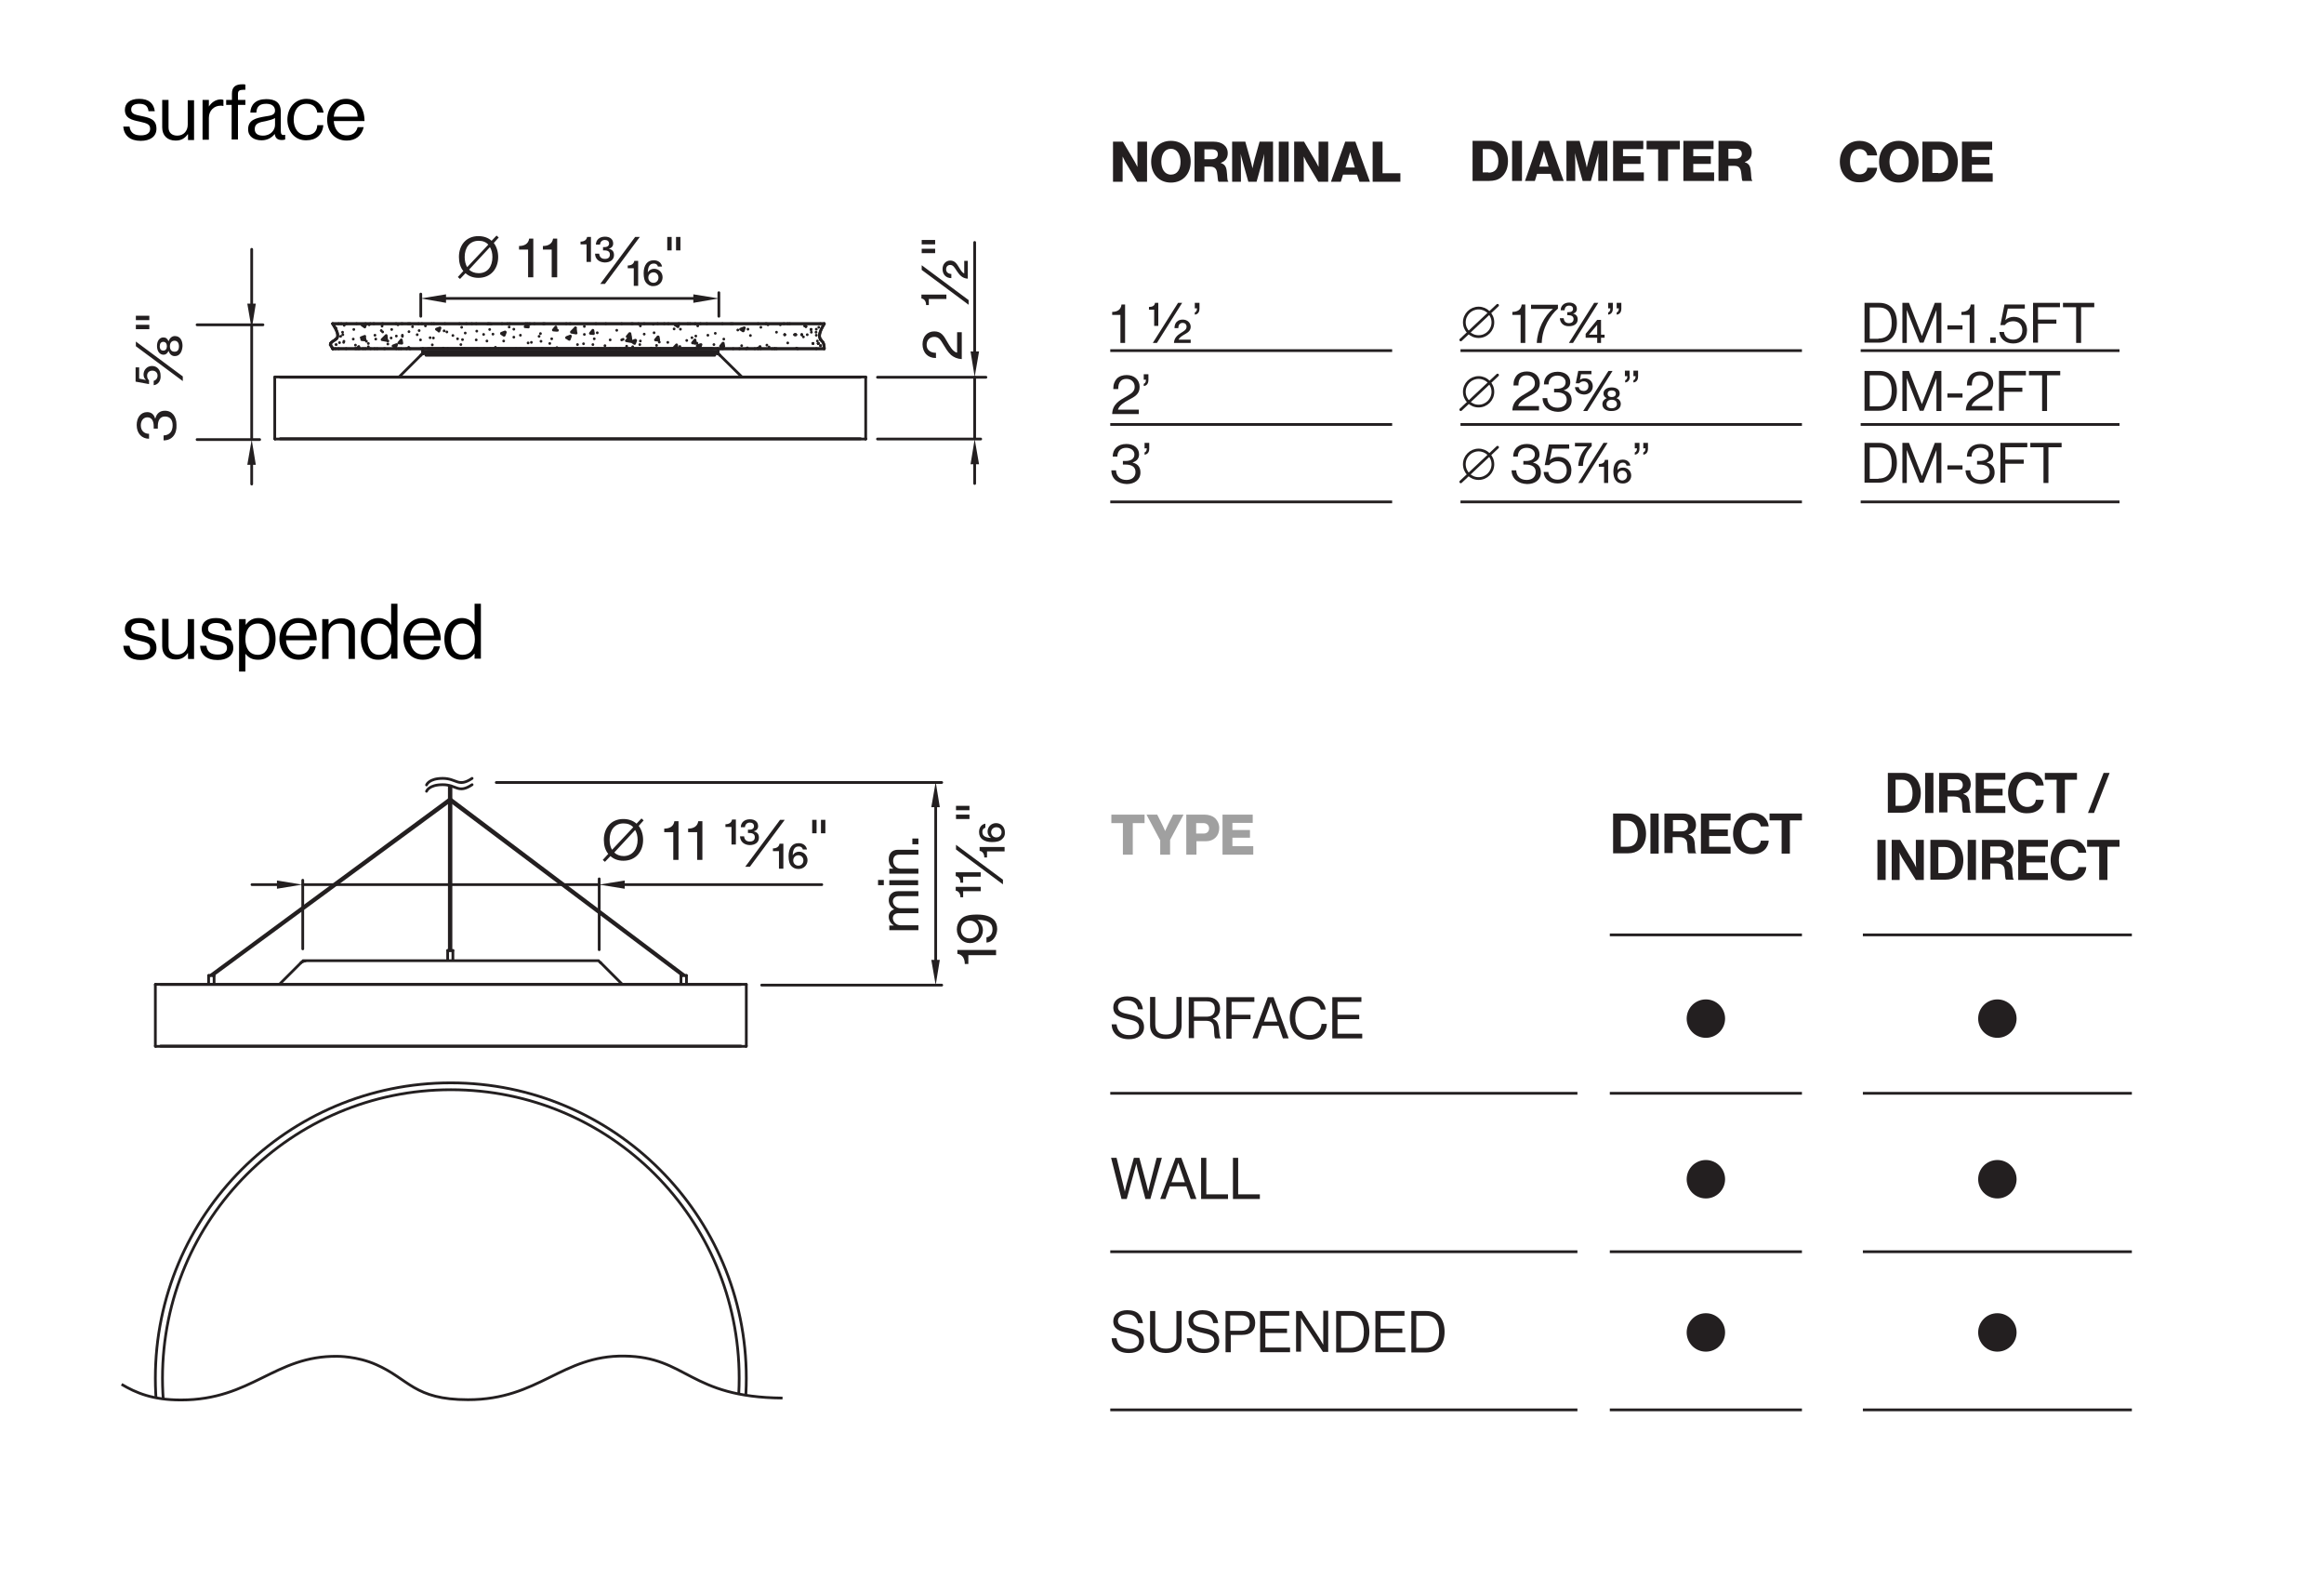 <?xml version="1.0" encoding="utf-8"?>
<!-- Generator: Adobe Illustrator 27.9.2, SVG Export Plug-In . SVG Version: 6.00 Build 0)  -->
<svg version="1.1" xmlns="http://www.w3.org/2000/svg" xmlns:xlink="http://www.w3.org/1999/xlink" x="0px" y="0px"
	 viewBox="0 0 846.7 574.6" style="enable-background:new 0 0 846.7 574.6;" xml:space="preserve">
<style type="text/css">
	.st0{fill:none;stroke:#231F20;stroke-linecap:round;stroke-linejoin:round;stroke-miterlimit:10;}
	.st1{fill:none;stroke:#231F20;stroke-linecap:round;stroke-linejoin:round;}
	.st2{fill:#231F20;}
	.st3{clip-path:url(#SVGID_00000008863515456106694980000006891459614637039762_);}
	.st4{fill:none;stroke:#231F20;stroke-miterlimit:10;}
	.st5{fill:#221F1F;}
	.st6{clip-path:url(#SVGID_00000173839785055209815200000001152977938370662834_);}
	.st7{clip-path:url(#SVGID_00000088118686241754433310000011879218519542963337_);}
	.st8{fill:#A0A0A0;}
	.st9{fill:none;stroke:#231F20;stroke-linecap:round;stroke-miterlimit:10;}
</style>
<g id="Layer_1">
	<line class="st1" x1="355.1" y1="167.1" x2="355.1" y2="176.1"/>
	<g>
		<g id="MTEXT_30_">
			<g>
				<path class="st2" d="M219.6,313.2l2-2.2c-1.1-1.3-1.6-3.1-1.6-5.1c0-4.4,2.7-7.6,7.1-7.6c1.9,0,3.6,0.6,4.8,1.7l1.8-1.9l0.8,0.7
					l-1.8,2c1,1.3,1.6,3.1,1.6,5.1c0,4.4-2.8,7.6-7.2,7.6c-1.9,0-3.5-0.6-4.7-1.7l-2,2.1L219.6,313.2z M223,309.5l7.7-8.2
					c-0.8-0.9-2-1.4-3.5-1.4c-3.3,0-5.1,2.5-5.1,5.9C222.1,307.3,222.4,308.6,223,309.5z M232.3,305.9c0-1.4-0.3-2.6-0.9-3.6
					l-7.6,8.2c0.8,0.8,2,1.3,3.5,1.3C230.5,311.7,232.3,309.2,232.3,305.9z"/>
				<path class="st2" d="M245.2,303.1h-3.2v-1.3c1.8,0,3.4-0.7,3.7-2.7h1.5v14.1h-1.9V303.1z"/>
				<path class="st2" d="M253.9,303.1h-3.2v-1.3c1.8,0,3.4-0.7,3.7-2.7h1.5v14.1h-1.9V303.1z"/>
				<path class="st2" d="M266.5,301.2h-2.2v-1c1.2,0,2.2-0.5,2.4-1.7h1.4v9.1h-1.6V301.2z"/>
				<path class="st2" d="M269.6,304.6h1.5c0.1,1.1,0.7,1.9,2.1,1.9c1.1,0,1.8-0.5,1.8-1.6c0-1-0.7-1.5-1.9-1.5h-0.6v-1.2h0.5
					c1.1,0,1.7-0.5,1.7-1.3c0-0.8-0.6-1.3-1.5-1.3c-1.1,0-1.7,0.7-1.8,1.7h-1.5c0-1.7,1.3-2.9,3.3-2.9c1.8,0,3,0.9,3,2.5
					c0,1-0.6,1.6-1.6,1.9v0c1.3,0.3,1.9,1,1.9,2.3c0,1.8-1.5,2.7-3.4,2.7C271,307.7,269.7,306.5,269.6,304.6z"/>
				<path class="st2" d="M284.2,298.6h1.7l-12.7,17.1h-1.7L284.2,298.6z"/>
				<path class="st2" d="M283.8,310h-2.2v-1c1.2,0,2.2-0.5,2.4-1.7h1.4v9.1h-1.6V310z"/>
				<path class="st2" d="M288.4,315.5c-0.8-0.8-1.1-2-1.1-3.7c0-1.4,0.3-2.6,1-3.5c0.6-0.8,1.5-1.2,2.7-1.2c1.8,0,2.8,1.1,3,2.3
					h-1.5c-0.1-0.5-0.5-1.1-1.5-1.1c-1.5,0-2.1,1.1-2.2,3.2h0c0.5-0.8,1.3-1.3,2.3-1.3c1.7,0,3.1,1.3,3.1,3.1c0,1.8-1.4,3.2-3.3,3.2
					C289.8,316.5,289,316.1,288.4,315.5z M292.7,313.4c0-1.1-0.8-1.9-1.8-1.9c-1.1,0-1.9,0.8-1.9,1.9c0,1.1,0.8,1.9,1.9,1.9
					C291.9,315.3,292.7,314.5,292.7,313.4z"/>
				<path class="st2" d="M295.9,298.6h1.6v4.9h-1.6V298.6z M299.1,298.6h1.6v4.9h-1.6V298.6z"/>
			</g>
		</g>
	</g>
	<line class="st1" x1="91.8" y1="322.2" x2="101.9" y2="322.2"/>
	<g id="LINE_15_">
		<line class="st0" x1="218.3" y1="320.1" x2="218.3" y2="345.9"/>
	</g>
	<g id="LINE_14_">
		<line class="st0" x1="110.3" y1="345.6" x2="110.3" y2="320.6"/>
	</g>
	<g id="LINE_13_">
		<line class="st1" x1="110.3" y1="322.2" x2="218.4" y2="322.2"/>
	</g>
	<g id="LINE_12_">
		<line class="st1" x1="222.4" y1="322.2" x2="299.4" y2="322.2"/>
	</g>
	<g id="SOLID_8_">
		<polygon class="st2" points="227.6,320.7 227.6,323.7 218.3,322.2 		"/>
	</g>
	<g id="SOLID_7_">
		<polygon class="st2" points="100.9,320.7 100.9,323.7 110.1,322.2 		"/>
	</g>
	<g>
		<g>
			<g>
				<line class="st1" x1="163.7" y1="286.3" x2="163.7" y2="346.2"/>
				<line class="st1" x1="164.3" y1="346.2" x2="164.3" y2="286.3"/>
				<line class="st1" x1="164.3" y1="291.9" x2="248.7" y2="355.3"/>
				<line class="st1" x1="164.3" y1="291.1" x2="249.5" y2="355.3"/>
				<line class="st1" x1="248.1" y1="358.5" x2="248.1" y2="355.3"/>
				<line class="st1" x1="250.1" y1="355.3" x2="250.1" y2="358.5"/>
				<line class="st1" x1="248.1" y1="355.3" x2="250.1" y2="355.3"/>
				<line class="st1" x1="163.7" y1="291.9" x2="77.4" y2="355.3"/>
				<line class="st1" x1="163.7" y1="291.1" x2="76.6" y2="355.3"/>
				<line class="st1" x1="78" y1="358.5" x2="78" y2="355.3"/>
				<line class="st1" x1="76" y1="355.3" x2="76" y2="358.5"/>
				<line class="st1" x1="78" y1="355.3" x2="76" y2="355.3"/>
				<line class="st1" x1="163.1" y1="349.4" x2="163.1" y2="346.2"/>
				<line class="st1" x1="165" y1="346.2" x2="165" y2="349.4"/>
				<line class="st1" x1="163.1" y1="346.2" x2="165" y2="346.2"/>
			</g>
		</g>
	</g>
	<g>
		<path class="st1" d="M155.4,288.2c0,0,0.8-2.4,5.9-2.4s5.6,3.4,10.7,0"/>
		<path class="st1" d="M155.4,285.9c0,0,0.8-2.4,5.9-2.4s5.6,3.4,10.7,0"/>
	</g>
	<g>
		<line class="st0" x1="110.4" y1="349.9" x2="218.1" y2="349.9"/>
		<line class="st0" x1="271.8" y1="381.1" x2="56.7" y2="381.1"/>
		<line class="st0" x1="269.9" y1="381" x2="58.5" y2="381"/>
		<line class="st0" x1="269.9" y1="358.6" x2="58.5" y2="358.6"/>
		<line class="st0" x1="271.8" y1="358.5" x2="56.7" y2="358.5"/>
		<line class="st0" x1="271.8" y1="381.1" x2="271.9" y2="381"/>
		<line class="st0" x1="56.6" y1="381" x2="56.7" y2="381.1"/>
		<line class="st0" x1="271.9" y1="381" x2="271.9" y2="358.6"/>
		<line class="st0" x1="56.6" y1="358.6" x2="56.6" y2="381"/>
		<line class="st0" x1="271.9" y1="358.6" x2="271.9" y2="358.6"/>
		<line class="st0" x1="56.7" y1="358.5" x2="56.6" y2="358.6"/>
		<line class="st0" x1="226.7" y1="358.5" x2="218.8" y2="350.6"/>
		<line class="st0" x1="109.7" y1="350.6" x2="101.8" y2="358.5"/>
		<line class="st0" x1="218.8" y1="350.6" x2="218.4" y2="350.3"/>
		<line class="st0" x1="111.2" y1="350" x2="110.6" y2="350.1"/>
		<line class="st0" x1="110.6" y1="350.1" x2="110.1" y2="350.3"/>
		<line class="st0" x1="110.1" y1="350.3" x2="109.7" y2="350.6"/>
	</g>
	<g id="LINE_00000042707351881614701870000015144368285746654090_">
		<line class="st0" x1="261.9" y1="106.6" x2="261.9" y2="115.2"/>
	</g>
	<g id="LINE_00000037652415363275974490000013057954997110662044_">
		<line class="st0" x1="153.3" y1="115.2" x2="153.3" y2="107.1"/>
	</g>
	<g id="LINE_00000050640853552945383480000010874392001287919030_">
		<line class="st1" x1="161.4" y1="108.7" x2="254.7" y2="108.7"/>
	</g>
	<g id="SOLID_00000003798674437314682190000004994425370922335368_">
		<polygon class="st2" points="162.5,107.2 162.5,110.3 153.3,108.7 		"/>
	</g>
	<g id="SOLID_00000052800804241204031280000008517542533458855055_">
		<polygon class="st2" points="252.6,107.2 252.6,110.3 261.9,108.7 		"/>
	</g>
	<g>
		<g>
			<g>
				<g id="HATCH_00000050622998321805749700000011584311315187621505_">
					<path class="st1" d="M131.8,123.7l0.9-1.1 M145.3,124.9l0.9-1.1 M130,127l0.7-0.8 M191.3,119l0.9-1.1 M201.6,120.2l0.9-1.1
						 M215.1,121.4l0.9-1.1 M228.5,122.6l0.9-1.1 M238.8,123.8l0.9-1.1 M252.3,124.9l0.9-1.1 M262.5,126.1l0.9-1.1 M276.2,127
						l0.7-0.8 M177.9,117.9l1.1,0.1 M191.4,119l1.1,0.1 M201.6,120.2l1.1,0.1 M215.1,121.4l1.1,0.1 M228.6,122.6l1.1,0.1
						 M238.8,123.8l1.1,0.1 M252.3,124.9l1.1,0.1 M262.5,126.1l1.1,0.1 M131.8,123.7l1.1,0.1 M145.3,124.9l1.1,0.1 M133,123.8
						l-0.2-1.2 M146.4,125l-0.2-1.2 M130.9,127l-0.2-0.8 M179,118L179,118 M192.5,119.1l-0.2-1.2 M202.7,120.3l-0.2-1.2
						 M216.2,121.5l-0.2-1.2 M229.7,122.7l-0.2-1.2 M240,123.9l-0.2-1.2 M253.4,125l-0.2-1.2 M263.7,126.2l-0.2-1.2 M277.1,127
						l-0.2-0.8 M139.2,123.7l1.5-1.5 M208.2,120.9l1.5-1.5 M228.2,124.1l1.5-1.5 M245.2,127l1.3-1.4 M140.9,124l-0.2-1.8 M193,118.1
						l0-0.2 M209.8,121.2l-0.2-1.8 M229.9,124.3l-0.2-1.8 M246.7,127l-0.2-1.4 M191.5,117.9l1.5,0.2 M208.2,121l1.7,0.3
						 M228.2,124.1l1.7,0.3 M139.2,123.7l1.7,0.3 M131.6,123l1.3-0.5 M131.9,118.4l1.3-0.5 M143.2,126l1.3-0.5 M159,119.9l1.3-0.5
						 M168.1,127l0.1,0 M182.7,121.4l1.3-0.5 M206.5,122.9l1.3-0.5 M230.2,124.4l1.3-0.5 M246,118.4l1.3-0.5 M254,126l1.3-0.5
						 M269.8,119.9l1.3-0.5 M282.1,127l0.2-0.1 M269.8,119.9l0.9,0.6 M246.1,118.4l0.9,0.6 M254,126l0.9,0.6 M230.3,124.5l0.9,0.6
						 M206.5,123l0.9,0.6 M182.7,121.5l0.9,0.6 M159,119.9l0.9,0.6 M131.9,118.4l0.9,0.6 M143.2,126l0.9,0.6 M131.6,123l0.9,0.6
						 M132.5,123.6l0.4-1.1 M132.9,119.1l0.4-1.1 M144.1,126.6l0.4-1.1 M159.9,120.6l0.4-1.1 M168.2,127L168.2,127 M183.7,122.1
						l0.4-1.1 M207.4,123.6l0.4-1.1 M231.2,125.1l0.4-1.1 M247,119l0.4-1.1 M255,126.6l0.4-1.1 M270.8,120.5l0.4-1.1 M282.3,127
						L282.3,127 M125.4,118.5L125.4,118.5 M126.2,117.9L126.2,117.9 M126.2,117.9L126.2,117.9 M122.2,127L122.2,127 M122.2,127
						L122.2,127 M122.2,127L122.2,127 M125.2,124.7L125.2,124.7 M136.3,117.9L136.3,117.9 M136.3,117.9L136.3,117.9 M132.3,127
						L132.3,127 M136.9,123.5L136.9,123.5 M144.3,117.9L144.3,117.9 M140.2,127L140.2,127 M140.2,127L140.2,127 M146.6,122.1
						L146.6,122.1 M148.1,127L148.1,127 M148.1,127L148.1,127 M148.1,127L148.1,127 M123.4,117.9L123.4,117.9 M122.5,125.5h-0.1
						 M133.1,118.2L133.1,118.2 M129.5,127L129.5,127 M129.5,127L129.5,127 M137.4,127L137.4,127 M137.4,127L137.4,127 M137.4,127
						L137.4,127 M142.5,123.1L142.5,123.1 M149.4,117.9L149.4,117.9 M149.4,117.9L149.4,117.9 M145.3,127L145.3,127 M152,121.9
						L152,121.9 M157.3,117.9L157.3,117.9 M153.3,127L153.3,127 M153.3,127L153.3,127 M161.8,120.5L161.8,120.5 M161.2,127
						L161.2,127 M161.2,127L161.2,127 M161.5,126.8L161.5,126.8 M168.2,119.2L168.2,119.2 M169.9,117.9L169.9,117.9 M169.9,117.9
						L169.9,117.9 M169.1,127L169.1,127 M169.1,127L169.1,127 M169.1,127L169.1,127 M167.9,125.5L167.9,125.5 M177.7,118L177.7,118
						 M177.8,117.9L177.8,117.9 M173.8,127L173.8,127 M177.4,124.2L177.4,124.2 M185.7,117.9L185.7,117.9 M181.7,127L181.7,127
						 M181.7,127L181.7,127 M187.2,122.8L187.2,122.8 M189.6,127L189.6,127 M189.6,127L189.6,127 M189.6,127L189.6,127 M196.9,121.5
						L196.9,121.5 M198.3,117.9L198.3,117.9 M198.3,117.9L198.3,117.9 M197.6,127L197.6,127 M203.1,120.3L203.1,120.3 M206.3,117.9
						L206.3,117.9 M202.2,127L202.2,127 M202.9,126.6L202.9,126.6 M212.9,118.9L212.9,118.9 M210.2,127L210.2,127 M210.2,127
						L210.2,127 M212.6,125.2L212.6,125.2 M218.1,127L218.1,127 M218.1,127L218.1,127 M218.1,127L218.1,127 M222.3,123.8
						L222.3,123.8 M230.1,117.9L230.1,117.9 M230.1,117.9L230.1,117.9 M226,127L226,127 M228.5,122.6L228.5,122.6 M234.7,117.9
						L234.7,117.9 M230.7,127L230.7,127 M230.7,127L230.7,127 M238.3,121.2L238.3,121.2 M238.6,127L238.6,127 M238.6,127L238.6,127
						 M238.6,127L238.6,127 M247.9,119.9L247.9,119.9 M250.6,117.9L250.6,117.9 M250.6,117.9L250.6,117.9 M246.6,127L246.6,127
						 M246.6,127L246.6,127 M246.6,127L246.6,127 M247.7,126.2L247.7,126.2 M254.2,118.7L254.2,118.7 M255.2,117.9L255.2,117.9
						 M254.5,127L254.5,127 M253.9,125L253.9,125 M263.2,117.9L263.2,117.9 M259.1,127L259.1,127 M259.1,127L259.1,127 M263.7,123.5
						L263.7,123.5 M267.1,127L267.1,127 M267.1,127L267.1,127 M267.1,127L267.1,127 M273.4,122.2L273.4,122.2 M279,117.9L279,117.9
						 M279,117.9L279,117.9 M275,127L275,127 M282.9,121L282.9,121 M287,117.9L287,117.9 M282.9,127L282.9,127 M282.9,127L282.9,127
						 M297.4,119.9L297.4,119.9 M297.4,127L297.4,127 M297.4,127L297.4,127 M298.9,125.9L298.9,125.9 M134.5,118.3L134.5,118.3
						 M121,126.5L121,126.5 M121,126.5L121,126.5 M129.5,125.7L129.5,125.7 M134.2,125.1L134.2,125.1 M141.3,124.2L141.3,124.2
						 M139.2,118.8L139.2,118.8 M146.3,117.9L146.3,117.9 M146.6,117.9L146.6,117.9 M126.1,127L126.1,127 M126.1,127L126.1,127
						 M129.5,126.9L129.5,126.9 M134.2,126.3L134.2,126.3 M141.3,125.3L141.3,125.3 M153.2,123.8L153.2,123.8 M157.9,123.1
						L157.9,123.1 M165,122.2L165,122.2 M173.7,120.6L173.7,120.6 M178.4,120L178.4,120 M185.5,119.1L185.5,119.1 M194.7,117.9
						L194.7,117.9 M176.4,127L176.4,127 M180.5,126.5L180.5,126.5 M192.4,124.9L192.4,124.9 M197.1,124.3L197.1,124.3 M201,123.4
						L201,123.4 M212.9,121.8L212.9,121.8 M217.6,121.2L217.6,121.2 M224.7,120.3L224.7,120.3 M233.3,118.7L233.3,118.7 M238,118.1
						L238,118.1 M239.6,117.9L239.6,117.9 M239.6,117.9L239.6,117.9 M224.5,127L224.5,127 M224.5,127L224.5,127 M228.3,126.1
						L228.3,126.1 M233.1,125.5L233.1,125.5 M240.2,124.6L240.2,124.6 M252.1,123L252.1,123 M253.5,122.4L253.5,122.4 M260.6,121.4
						L260.6,121.4 M272.5,119.9L272.5,119.9 M277.2,119.2L277.2,119.2 M284.3,118.3L284.3,118.3 M287.7,117.9L287.7,117.9
						 M269.4,127L269.4,127 M269.4,127L269.4,127 M269.4,127L269.4,127 M272.3,126.7L272.3,126.7 M279.4,125.7L279.4,125.7
						 M297.8,124.2L297.8,124.2 M285.6,117.9L285.6,117.9 M285.6,117.9L285.6,117.9 M285.6,117.9L285.6,117.9 M276.2,117.9
						L276.2,117.9 M276.2,117.9L276.2,117.9 M276.2,117.9L276.2,117.9 M290.2,126.8L290.2,126.8 M290.6,127L290.6,127 M290.6,127
						L290.6,127 M266.9,117.9L266.9,117.9 M266.9,117.9L266.9,117.9 M266.9,117.9L266.9,117.9 M280.2,126.4L280.2,126.4 M281.3,127
						L281.3,127 M281.3,127L281.3,127 M257.5,117.9L257.5,117.9 M257.5,117.9L257.5,117.9 M257.5,117.9L257.5,117.9 M270.2,125.9
						L270.2,125.9 M271.9,127L271.9,127 M271.9,127L271.9,127 M251.4,117.9L251.4,117.9 M251.4,117.9L251.4,117.9 M251.4,117.9
						L251.4,117.9 M260.1,125.5L260.1,125.5 M262.5,127L262.5,127 M262.5,127L262.5,127 M242,117.9L242,117.9 M242,117.9L242,117.9
						 M242,117.9L242,117.9 M253.3,125.1L253.3,125.1 M253.2,127L253.2,127 M253.2,127L253.2,127 M232.6,117.9L232.6,117.9
						 M232.6,117.9L232.6,117.9 M232.6,117.9L232.6,117.9 M243.3,124.7L243.3,124.7 M247,127L247,127 M247,127L247,127 M226.5,117.9
						L226.5,117.9 M226.5,117.9L226.5,117.9 M226.5,117.9L226.5,117.9 M233.3,124.2L233.3,124.2 M237.2,126.8L237.2,126.8
						 M237.7,127L237.7,127 M217.1,117.9L217.1,117.9 M217.1,117.9L217.1,117.9 M217.1,117.9L217.1,117.9 M226.5,123.8L226.5,123.8
						 M230.5,126.3L230.5,126.3 M228.3,127L228.3,127 M207.8,117.9L207.8,117.9 M207.8,117.9L207.8,117.9 M207.8,117.9L207.8,117.9
						 M216.5,123.4L216.5,123.4 M220.4,125.9L220.4,125.9 M222.2,127L222.2,127 M198.4,117.9L198.4,117.9 M198.4,117.9L198.4,117.9
						 M198.4,117.9L198.4,117.9 M206.4,123L206.4,123 M210.4,125.5L210.4,125.5 M212.8,127L212.8,127 M192.3,117.9L192.3,117.9
						 M192.3,117.9L192.3,117.9 M192.3,117.9L192.3,117.9 M196.4,122.5L196.4,122.5 M200.3,125.1L200.3,125.1 M203.4,127L203.4,127
						 M182.9,117.9L182.9,117.9 M182.9,117.9L182.9,117.9 M182.9,117.9L182.9,117.9 M189.6,122.1L189.6,122.1 M193.6,124.7
						L193.6,124.7 M197.3,127L197.3,127 M173.5,117.9L173.5,117.9 M173.5,117.9L173.5,117.9 M173.5,117.9L173.5,117.9 M179.6,121.7
						L179.6,121.7 M183.5,124.2L183.5,124.2 M188,127L188,127 M167.4,117.9L167.4,117.9 M167.4,117.9L167.4,117.9 M167.4,117.9
						L167.4,117.9 M169.5,121.3L169.5,121.3 M173.5,123.8L173.5,123.8 M178.6,127L178.6,127 M158.1,117.9L158.1,117.9 M158.1,117.9
						L158.1,117.9 M158.1,117.9L158.1,117.9 M162.8,120.9L162.8,120.9 M166.7,123.4L166.7,123.4 M169.2,127L169.2,127 M148.7,117.9
						L148.7,117.9 M148.7,117.9L148.7,117.9 M148.7,117.9L148.7,117.9 M152.7,120.4L152.7,120.4 M156.7,123L156.7,123 M163.1,127
						L163.1,127 M139.3,117.9L139.3,117.9 M139.3,117.9L139.3,117.9 M139.3,117.9L139.3,117.9 M142.7,120L142.7,120 M146.6,122.5
						L146.6,122.5 M153.7,127L153.7,127 M129.9,117.9L129.9,117.9 M129.9,117.9L129.9,117.9 M129.9,117.9L129.9,117.9 M136.6,122.1
						L136.6,122.1 M144.4,127L144.4,127 M135,127L135,127 M153.7,117.9L153.7,117.9 M153.7,117.9L153.7,117.9 M153.7,117.9
						L153.7,117.9 M155,118.7L155,118.7 M123.4,127L123.4,127 M144.3,117.9L144.3,117.9 M144.3,117.9L144.3,117.9 M144.3,117.9
						L144.3,117.9 M145,118.3L145,118.3 M149,120.8L149,120.8 M134.9,117.9L134.9,117.9 M134.9,117.9L134.9,117.9 M134.9,117.9
						L134.9,117.9 M134.9,117.9L134.9,117.9 M138.9,120.4L138.9,120.4 M149.3,127L149.3,127 M123.4,117.9L123.4,117.9 M128.9,120
						L128.9,120 M140,127L140,127 M124.9,121.9L124.9,121.9 M130.6,127L130.6,127 M298.9,117.9L298.9,117.9 M298.9,117.9
						L298.9,117.9 M298.3,119.2L298.3,119.2 M279.3,117.9L279.3,117.9 M279.8,118.3L279.8,118.3 M287,124.9L287,124.9 M266.3,117.9
						L266.3,117.9 M268.8,120.2L268.8,120.2 M276,126.8L276,126.8 M253.3,117.9L253.3,117.9 M253.3,117.9L253.3,117.9 M253.3,117.9
						L253.3,117.9 M253.3,118L253.3,118 M257.9,122.1L257.9,122.1 M263.3,127L263.3,127 M243.5,117.9L243.5,117.9 M243.5,117.9
						L243.5,117.9 M243.5,117.9L243.5,117.9 M245.6,119.8L245.6,119.8 M250.2,124L250.2,124 M253.5,127L253.5,127 M230.5,117.9
						L230.5,117.9 M230.5,117.9L230.5,117.9 M230.5,117.9L230.5,117.9 M234.7,121.7L234.7,121.7 M239.2,125.8L239.2,125.8
						 M240.5,127L240.5,127 M220.7,117.9L220.7,117.9 M220.7,117.9L220.7,117.9 M220.7,117.9L220.7,117.9 M227,123.6L227,123.6
						 M227.5,127L227.5,127 M227.5,127L227.5,127 M207.7,117.9L207.7,117.9 M207.7,117.9L207.7,117.9 M207.7,117.9L207.7,117.9
						 M216,125.5L216,125.5 M217.7,127L217.7,127 M217.7,127L217.7,127 M197.9,117.9L197.9,117.9 M197.9,117.9L197.9,117.9
						 M198.1,118L198.1,118 M184.9,117.9L184.9,117.9 M184.9,117.9L184.9,117.9 M187.2,119.9L187.2,119.9 M171.9,117.9L171.9,117.9
						 M171.9,117.9L171.9,117.9 M176.2,121.8L176.2,121.8 M162.1,117.9L162.1,117.9 M162.1,117.9L162.1,117.9 M168.5,123.7
						L168.5,123.7 M149.1,117.9L149.1,117.9 M150.3,119L150.3,119 M120.3,125.6L120.3,125.6 M123.7,124.8L123.7,124.8 M124.1,122.5
						L124.1,122.5 M125.3,124.3L125.3,124.3 M124.8,121L124.8,121 M128.7,123.5L128.7,123.5 M122.4,119.5L122.4,119.5 M157.5,125.6
						L157.5,125.6 M136.1,117.9L136.1,117.9 M139.4,120.9L139.4,120.9 M146.1,127L146.1,127 M121.7,118.6L121.7,118.6 M133.1,127
						L133.1,127 M152.5,117.9L152.5,117.9 M152.5,117.9L152.5,117.9 M152.5,117.9L152.5,117.9 M139.5,117.9L139.5,117.9
						 M139.5,117.9L139.5,117.9 M139.5,117.9L139.5,117.9 M144.4,122.4L144.4,122.4 M148.9,126.5L148.9,126.5 M149.5,127L149.5,127
						 M124.3,117.9L124.3,117.9 M124.3,117.9L124.3,117.9 M124.3,117.9L124.3,117.9 M133.5,124.3L133.5,124.3 M136.5,127L136.5,127
						 M136.5,127L136.5,127 M121.1,126.9L121.1,126.9"/>
				</g>
			</g>
		</g>
	</g>
	<g>
		<g id="SPLINE_00000001659515073665035480000012802195403466061227_">
			<path class="st1" d="M122.4,123.5L122.4,123.5c-0.6,0.6-1.8,1-2,1.7l0,0"/>
		</g>
		<g id="SPLINE_00000173136777807945831540000006892567760038876804_">
			<line class="st1" x1="299" y1="123.7" x2="299" y2="123.7"/>
		</g>
		<path class="st1" d="M120.5,125.1c-0.2,0.5,0.3,1.2,0.7,1.9"/>
		<path class="st1" d="M121.2,117.9c1.3,2.1,2.6,4.3,1.3,5.6"/>
		<line class="st1" x1="121.3" y1="127" x2="121.3" y2="127"/>
		<line class="st1" x1="121.3" y1="127" x2="121.3" y2="127"/>
		<g id="LINE_00000111870410133939175180000004706547183822211459_">
			<line class="st1" x1="121.2" y1="117.9" x2="300.3" y2="117.9"/>
			<line class="st1" x1="289.5" y1="121.9" x2="289.5" y2="121.9"/>
			<line class="st1" x1="289.5" y1="121.9" x2="289.5" y2="121.9"/>
			<line class="st1" x1="294.1" y1="121.9" x2="294.1" y2="121.9"/>
			<line class="st1" x1="292.7" y1="122.7" x2="292.7" y2="122.7"/>
			<line class="st1" x1="297.4" y1="122.1" x2="297.4" y2="122.1"/>
			<line class="st1" x1="292.1" y1="121.9" x2="292.1" y2="121.9"/>
			<line class="st1" x1="292.1" y1="121.9" x2="292.1" y2="121.9"/>
			<line class="st1" x1="292.1" y1="121.9" x2="292.1" y2="121.9"/>
			<line class="st1" x1="285.9" y1="121.9" x2="285.9" y2="121.9"/>
			<line class="st1" x1="285.9" y1="121.9" x2="285.9" y2="121.9"/>
			<line class="st1" x1="285.9" y1="121.9" x2="285.9" y2="121.9"/>
			<line class="st1" x1="299" y1="125.9" x2="299" y2="125.9"/>
			<line class="st1" x1="296.2" y1="125.1" x2="296.2" y2="125.1"/>
			<line class="st1" x1="296.2" y1="125.1" x2="296.2" y2="125.1"/>
			<line class="st1" x1="296.2" y1="125.1" x2="296.2" y2="125.1"/>
			<line class="st1" x1="298.1" y1="125.1" x2="298.1" y2="125.1"/>
			<line class="st1" x1="298.1" y1="125.1" x2="298.1" y2="125.1"/>
			<line class="st1" x1="298.1" y1="125.1" x2="298.1" y2="125.1"/>
			<line class="st1" x1="298.2" y1="125.1" x2="298.2" y2="125.1"/>
			<line class="st1" x1="289.9" y1="121.9" x2="289.9" y2="121.9"/>
			<line class="st1" x1="289.9" y1="121.9" x2="289.9" y2="121.9"/>
			<line class="st1" x1="289.9" y1="121.9" x2="289.9" y2="121.9"/>
			<line class="st1" x1="293.2" y1="118.7" x2="293.2" y2="118.7"/>
			<line class="st1" x1="293.2" y1="118.7" x2="293.2" y2="118.7"/>
			<line class="st1" x1="297.3" y1="121" x2="297.3" y2="121"/>
			<line class="st1" x1="295.6" y1="121" x2="295.6" y2="121"/>
			<line class="st1" x1="295.5" y1="120" x2="295.5" y2="120"/>
			<line class="st1" x1="295.5" y1="120" x2="295.5" y2="120"/>
			<line class="st1" x1="295.5" y1="120" x2="295.5" y2="120"/>
			<line class="st1" x1="293.6" y1="118.9" x2="293.6" y2="118.9"/>
			<line class="st1" x1="293.6" y1="118.9" x2="293.6" y2="118.9"/>
			<line class="st1" x1="293.6" y1="118.9" x2="293.6" y2="118.9"/>
		</g>
		<g id="LINE_00000093867331700313098030000004199459653496801726_">
			<line class="st1" x1="300.3" y1="127" x2="121.2" y2="127"/>
		</g>
		<path class="st1" d="M299,123.7c0.2,0.3,0.5,0.6,0.8,0.9l0,0c0.4,0.7,0.5,1.5,0.5,2.4"/>
		<path class="st1" d="M300.3,117.9c-1.2,2.1-2.4,4.3-1.3,5.8"/>
		<path class="st1" d="M120.5,125.1c-0.2,0.5,0.3,1.2,0.7,1.9"/>
		<path class="st1" d="M122.4,123.5c-0.6,0.6-1.8,1-2,1.7l0,0"/>
		<path class="st1" d="M121.2,117.9c1.3,2.1,2.6,4.3,1.3,5.6l0,0"/>
		<line class="st1" x1="121.3" y1="127" x2="121.3" y2="127"/>
		<line class="st1" x1="121.3" y1="127" x2="121.3" y2="127"/>
		<g id="LINE_00000029732435978691581890000007762878868239009408_">
			<line class="st1" x1="121.2" y1="117.9" x2="300.3" y2="117.9"/>
		</g>
		<g id="LINE_00000058586896329259692620000016894120703507164322_">
			<line class="st1" x1="300.3" y1="127" x2="121.2" y2="127"/>
		</g>
		<path class="st1" d="M299,123.7c0.2,0.3,0.5,0.6,0.8,0.9l0,0c0.4,0.7,0.5,1.5,0.5,2.4"/>
		<path class="st1" d="M300.3,117.9c-1.2,2.1-2.4,4.3-1.3,5.8l0,0"/>
	</g>
	<g>
		<line class="st0" x1="154" y1="128" x2="261.6" y2="128"/>
		<line class="st0" x1="154.1" y1="127" x2="261.5" y2="127"/>
		<line class="st0" x1="155.9" y1="127" x2="259.7" y2="127"/>
		<line class="st0" x1="155.9" y1="128.6" x2="259.7" y2="128.6"/>
		<line class="st0" x1="261.4" y1="128.7" x2="154.2" y2="128.7"/>
		<line class="st0" x1="154" y1="128" x2="154" y2="128.6"/>
		<line class="st0" x1="261.6" y1="128.6" x2="261.6" y2="128"/>
		<line class="st0" x1="261.6" y1="128" x2="261.6" y2="127"/>
		<line class="st0" x1="154" y1="127" x2="154" y2="128"/>
		<line class="st0" x1="261.6" y1="127" x2="261.5" y2="127"/>
		<line class="st0" x1="154.1" y1="127" x2="154" y2="127"/>
		<line class="st0" x1="154" y1="128.6" x2="154.2" y2="128.7"/>
		<line class="st0" x1="261.4" y1="128.7" x2="261.6" y2="128.6"/>
		<line class="st0" x1="315.4" y1="159.9" x2="100.2" y2="159.9"/>
		<line class="st0" x1="313.5" y1="159.8" x2="102.1" y2="159.8"/>
		<line class="st0" x1="313.5" y1="137.4" x2="102.1" y2="137.4"/>
		<line class="st0" x1="315.4" y1="137.3" x2="100.2" y2="137.3"/>
		<line class="st0" x1="315.4" y1="159.9" x2="315.4" y2="159.8"/>
		<line class="st0" x1="100.1" y1="159.8" x2="100.2" y2="159.9"/>
		<line class="st0" x1="315.4" y1="159.8" x2="315.4" y2="137.4"/>
		<line class="st0" x1="100.1" y1="137.4" x2="100.1" y2="159.8"/>
		<line class="st0" x1="315.4" y1="137.4" x2="315.4" y2="137.4"/>
		<line class="st0" x1="100.2" y1="137.3" x2="100.1" y2="137.4"/>
		<line class="st0" x1="155.2" y1="129.4" x2="260.4" y2="129.4"/>
		<line class="st0" x1="270.3" y1="137.3" x2="262.3" y2="129.4"/>
		<line class="st0" x1="153.3" y1="129.4" x2="145.4" y2="137.3"/>
		<line class="st0" x1="262.3" y1="129.4" x2="261.9" y2="129"/>
		<line class="st0" x1="261.9" y1="129" x2="261.4" y2="128.8"/>
		<line class="st0" x1="261.4" y1="128.8" x2="260.9" y2="128.7"/>
		<line class="st0" x1="154.7" y1="128.7" x2="154.2" y2="128.8"/>
		<line class="st0" x1="154.2" y1="128.8" x2="153.7" y2="129"/>
		<line class="st0" x1="153.7" y1="129" x2="153.3" y2="129.4"/>
	</g>
	<line class="st1" x1="71.8" y1="160.1" x2="94.6" y2="160.1"/>
	<line class="st1" x1="71.8" y1="118.3" x2="95.8" y2="118.3"/>
	<g id="LINE_00000014599855365495123920000002890267199160656821_">
		<line class="st1" x1="91.7" y1="118.6" x2="91.7" y2="159.9"/>
	</g>
	<g id="LINE_00000173132983480493951020000005575576635724527030_">
		<line class="st1" x1="91.7" y1="167.3" x2="91.7" y2="176.3"/>
	</g>
	<g id="SOLID_00000009556728716721705470000017590832093150103958_">
		<polygon class="st2" points="90.1,169.3 93.2,169.3 91.7,160.1 		"/>
	</g>
	<g id="LINE_00000088818151235189437640000017175378246942707120_">
		<line class="st1" x1="91.7" y1="90.8" x2="91.7" y2="111"/>
	</g>
	<g id="SOLID_00000105423866370685082070000005722860472666036366_">
		<polygon class="st2" points="90.1,110.6 93.2,110.6 91.7,119.9 		"/>
	</g>
	<g id="MTEXT_00000059995237553214006780000015264127851122147206_">
		<g>
			<g>
				<path class="st2" d="M63.2,158.8c-0.8,1-2,1.6-3.6,1.6v-1.8c2.1-0.1,3.3-1.4,3.3-3.7c0-1.9-0.9-3.2-2.8-3.2
					c-1.7,0-2.6,1.3-2.6,3.5v0.9H56v-0.9c0-2.1-0.9-3.2-2.3-3.2c-1.5,0-2.4,1.3-2.4,2.9c0,2,1.3,3.1,3,3.1v1.8c-2.6,0-4.5-1.9-4.5-5
					c0-2.6,1.4-4.7,3.8-4.7c1.6,0,2.5,0.9,2.9,2.3h0.1c0.5-1.9,1.7-2.8,3.5-2.8c2.7,0,4.2,2.2,4.2,5.1
					C64.4,156.4,64,157.8,63.2,158.8z"/>
				<path class="st2" d="M49.5,126.1v-1.7l17.1,12.7v1.7L49.5,126.1z M56,140.3v-1.6c0.8-0.2,1.4-0.9,1.4-1.9c0-1.1-0.8-1.8-1.9-1.8
					c-1.2,0-1.9,0.8-1.9,1.8c0,0.8,0.3,1.4,0.7,1.7v1.4l-4.9-0.9v-5.2h1.3v4.1l2.4,0.5v-0.1c-0.5-0.4-0.8-1.1-0.8-1.9
					c0-1.6,1.2-3.1,3.1-3.1c1.9,0,3.1,1.5,3.1,3.4C58.7,138.7,57.6,140.1,56,140.3z M63.7,129.7c-1.2,0-1.9-0.8-2.3-1.9h0
					c-0.4,0.9-1,1.4-1.8,1.4c-1.5,0-2.4-1.4-2.4-3.2c0-1.8,0.9-3.1,2.3-3.1c0.9,0,1.5,0.4,1.9,1.4h0c0.4-1.1,1.2-1.9,2.3-1.9
					c2,0,2.8,1.7,2.8,3.6C66.4,127.9,65.6,129.7,63.7,129.7z M59.5,124.5c-0.8,0-1.3,0.6-1.3,1.6c0,1.1,0.5,1.6,1.3,1.6
					c0.8,0,1.3-0.6,1.3-1.6C60.8,125.1,60.3,124.5,59.5,124.5z M63.6,124.1c-1,0-1.7,0.7-1.7,2c0,1.3,0.6,2,1.7,2s1.6-0.7,1.6-2
					C65.2,124.9,64.6,124.1,63.6,124.1z"/>
				<path class="st2" d="M49.5,116.7V115h4.9v1.6H49.5z M49.5,119.9v-1.6h4.9v1.6H49.5z"/>
			</g>
		</g>
	</g>
	<line class="st1" x1="277.5" y1="358.8" x2="343.1" y2="358.8"/>
	<line class="st1" x1="180.8" y1="285" x2="343.1" y2="285"/>
	<g id="LINE_00000004547574010777415320000011399895930504558478_">
		<line class="st1" x1="340.9" y1="293.2" x2="340.9" y2="351.2"/>
	</g>
	<g id="SOLID_00000173142478800767962920000015603520283247127213_">
		<polygon class="st2" points="339.3,294 342.4,294 340.9,284.8 		"/>
	</g>
	<g id="SOLID_00000175296715567473334320000012624883499539668889_">
		<polygon class="st2" points="339.3,349.6 342.4,349.6 340.9,358.8 		"/>
	</g>
	<g id="MTEXT_00000165922419207252066310000012403820885111611535_">
		<g>
			<g>
				<path class="st5" d="M324,338.9v-1.8h1.6V337c-1.1-0.6-1.8-1.8-1.8-3.1c0-1.3,0.7-2.3,2-2.7v0c-1.3-0.7-2-2-2-3.3
					c0-1.9,1.2-3.3,3.4-3.3h7.4v1.8h-7.2c-1.3,0-2.1,0.8-2.1,1.9c0,1.3,1.2,2.5,2.8,2.5h6.5v1.8h-7.2c-1.3,0-2.1,0.7-2.1,1.8
					c0,1.3,1.2,2.6,2.8,2.6h6.5v1.8H324z"/>
				<path class="st5" d="M319.9,322.4v-1.9h2.1v1.9H319.9z M324,322.4v-1.8h10.5v1.8H324z"/>
				<path class="st5" d="M325.5,316.4L325.5,316.4c-1.1-0.8-1.7-1.9-1.7-3.4c0-2.2,1.2-3.5,3.4-3.5h7.4v1.8h-7.1
					c-1.4,0-2.1,0.9-2.1,2.3c0,1.6,1.2,2.8,2.8,2.8h6.4v1.8H324v-1.8H325.5z"/>
				<path class="st5" d="M332.4,307.5v-2.1h2.2v2.1H332.4z"/>
				<path class="st5" d="M352.8,347.9v3.2h-1.3c0-1.8-0.7-3.4-2.7-3.7V346h14.1v1.9H352.8z"/>
				<path class="st5" d="M359.4,343.3v-1.9c1.2-0.2,2.2-1.1,2.2-2.9c0-1-0.3-1.8-0.9-2.3c-0.9-0.8-2.4-1.2-4.6-1.2v0
					c1.2,0.9,2,2.2,2,3.8c0,2.6-2.1,4.7-4.7,4.7c-2.6,0-4.8-2.1-4.8-5c0-1.4,0.5-2.5,1.1-3.3c1.2-1.6,3.2-2.1,6.3-2.1
					c2.8,0,4.8,0.6,6.1,1.9c0.8,0.8,1.2,2,1.2,3.4C363.2,341.3,361.4,343.2,359.4,343.3z M353.3,335.3c-1.9,0-3.2,1.5-3.2,3.3
					c0,1.9,1.3,3.2,3.2,3.2c1.9,0,3.3-1.4,3.3-3.2C356.5,336.6,355.2,335.3,353.3,335.3z"/>
				<path class="st5" d="M350.9,324.6v2.2h-1c0-1.2-0.5-2.2-1.7-2.4V323h9.1v1.6H350.9z"/>
				<path class="st5" d="M350.9,319.3v2.2h-1c0-1.2-0.5-2.2-1.7-2.4v-1.4h9.1v1.6H350.9z"/>
				<path class="st5" d="M348.3,309.4v-1.7l17.1,12.7v1.7L348.3,309.4z"/>
				<path class="st5" d="M359.6,310.1v2.2h-1c0-1.2-0.5-2.2-1.7-2.4v-1.4h9.1v1.6H359.6z"/>
				<path class="st5" d="M365.1,305.6c-0.8,0.8-2,1.1-3.7,1.1c-1.4,0-2.6-0.3-3.5-1c-0.8-0.6-1.2-1.5-1.2-2.7c0-1.8,1.1-2.8,2.3-3
					v1.5c-0.5,0.1-1.1,0.5-1.1,1.5c0,1.5,1.1,2.1,3.2,2.2v0c-0.8-0.5-1.3-1.3-1.3-2.3c0-1.7,1.3-3.1,3.1-3.1c1.8,0,3.2,1.4,3.2,3.3
					C366.2,304.2,365.8,305,365.1,305.6z M363,301.3c-1.1,0-1.9,0.8-1.9,1.8c0,1.1,0.8,1.9,1.9,1.9c1.1,0,1.9-0.8,1.9-1.9
					C364.9,302.1,364.2,301.3,363,301.3z"/>
				<path class="st5" d="M348.3,295.1v-1.6h4.9v1.6H348.3z M348.3,298.3v-1.6h4.9v1.6H348.3z"/>
			</g>
		</g>
	</g>
	<line class="st1" x1="319.7" y1="159.9" x2="357.3" y2="159.9"/>
	<line class="st1" x1="319.7" y1="137.4" x2="359.2" y2="137.4"/>
	<g id="LINE_00000176004116604744472680000007655311777342139053_">
		<line class="st1" x1="355.1" y1="137.4" x2="355.1" y2="159.7"/>
	</g>
	<g id="SOLID_00000161595959488788568640000018075927161938324115_">
		<polygon class="st2" points="353.6,169.1 356.7,169.1 355.1,159.9 		"/>
	</g>
	<g id="LINE_00000171712590825431926730000001765573726396275888_">
		<line class="st1" x1="355.1" y1="88.3" x2="355.1" y2="131"/>
	</g>
	<g id="SOLID_00000036253629142314825730000013817582481447498684_">
		<polygon class="st2" points="353.6,128 356.7,128 355.1,137.3 		"/>
	</g>
	<g id="MTEXT_00000091700968129466429190000010306708113578121638_">
		<g>
			<g>
				<path class="st2" d="M346.5,129.3c-1.2-1.1-2-2.5-2.8-3.8c-1-1.7-1.7-2.8-3.3-2.8c-1.6,0-2.8,1.1-2.8,2.9c0,0.9,0.3,1.6,0.9,2.1
					c0.6,0.5,1.3,0.8,2.5,0.8v1.9c-1.6,0-2.7-0.5-3.5-1.3c-0.9-0.9-1.4-2.2-1.4-3.7c0-2.9,1.8-4.7,4.3-4.7c2.6,0,3.5,1.7,4.7,3.8
					c0.9,1.5,1.9,3.4,3.4,3.9l0.2,0V121h1.7v9.8C348.7,130.7,347.5,130.1,346.5,129.3z"/>
				<path class="st2" d="M338.4,108.9v2.2h-1c0-1.2-0.5-2.2-1.7-2.4v-1.4h9.1v1.6H338.4z M335.8,98.3v-1.7l17.1,12.7v1.7L335.8,98.3
					z M348.6,98.7c-0.8-1.2-1.3-2.2-2.4-2.2c-0.9,0-1.5,0.6-1.5,1.6c0,1,0.7,1.6,1.9,1.7v1.5c-1.9,0-3.2-1.3-3.2-3.3
					c0-1.9,1.3-3.1,2.8-3.1c1.7,0,2.4,1.2,3.2,2.5c0.5,0.8,1.1,1.9,1.9,2.2v-4.6h1.3v6.5C350.5,101.4,349.5,100,348.6,98.7z"/>
				<path class="st2" d="M335.8,89v-1.6h4.9V89H335.8z M335.8,92.2v-1.6h4.9v1.6H335.8z"/>
			</g>
		</g>
	</g>
	<g>
		<g id="MTEXT_00000028295478872551708540000001428463271305242242_">
			<g>
				<path class="st2" d="M166.8,100.9l2-2.2c-1.1-1.3-1.6-3.1-1.6-5.1c0-4.4,2.7-7.6,7.1-7.6c1.9,0,3.6,0.6,4.8,1.7l1.8-1.9l0.8,0.7
					l-1.8,2c1,1.3,1.6,3.1,1.6,5.1c0,4.4-2.8,7.6-7.2,7.6c-1.9,0-3.5-0.6-4.7-1.7l-2,2.1L166.8,100.9z M170.2,97.3l7.7-8.2
					c-0.8-0.9-2-1.4-3.5-1.4c-3.3,0-5.1,2.5-5.1,5.9C169.3,95,169.6,96.3,170.2,97.3z M179.4,93.6c0-1.4-0.3-2.6-0.9-3.6l-7.6,8.2
					c0.8,0.8,2,1.3,3.5,1.3C177.7,99.5,179.4,97,179.4,93.6z"/>
				<path class="st2" d="M192.3,90.9h-3.2v-1.3c1.8,0,3.4-0.7,3.7-2.7h1.5v14.1h-1.9V90.9z"/>
				<path class="st2" d="M201,90.9h-3.2v-1.3c1.8,0,3.4-0.7,3.7-2.7h1.5v14.1H201V90.9z"/>
				<path class="st2" d="M213.7,89h-2.2v-1c1.2,0,2.2-0.5,2.4-1.7h1.4v9.1h-1.6V89z"/>
				<path class="st2" d="M216.8,92.4h1.5c0.1,1.1,0.7,1.9,2.1,1.9c1.1,0,1.8-0.5,1.8-1.6c0-1-0.7-1.5-1.9-1.5h-0.6v-1.2h0.5
					c1.1,0,1.7-0.5,1.7-1.3c0-0.8-0.6-1.3-1.5-1.3c-1.1,0-1.7,0.7-1.8,1.7h-1.5c0-1.7,1.3-2.9,3.3-2.9c1.8,0,3,0.9,3,2.5
					c0,1-0.6,1.6-1.6,1.9v0c1.3,0.3,1.9,1,1.9,2.3c0,1.8-1.5,2.7-3.4,2.7C218.2,95.5,216.8,94.3,216.8,92.4z"/>
				<path class="st2" d="M231.4,86.3h1.7l-12.7,17.1h-1.7L231.4,86.3z"/>
				<path class="st2" d="M230.9,97.7h-2.2v-1c1.2,0,2.2-0.5,2.4-1.7h1.4v9.1h-1.6V97.7z"/>
				<path class="st2" d="M235.6,103.2c-0.8-0.8-1.1-2-1.1-3.7c0-1.4,0.3-2.6,1-3.5c0.6-0.8,1.5-1.2,2.7-1.2c1.8,0,2.8,1.1,3,2.3
					h-1.5c-0.1-0.5-0.5-1.1-1.5-1.1c-1.5,0-2.1,1.1-2.2,3.2h0c0.5-0.8,1.3-1.3,2.3-1.3c1.7,0,3.1,1.3,3.1,3.1c0,1.8-1.4,3.2-3.3,3.2
					C237,104.3,236.2,103.8,235.6,103.2z M239.9,101.1c0-1.1-0.8-1.9-1.8-1.9c-1.1,0-1.9,0.8-1.9,1.9c0,1.1,0.8,1.9,1.9,1.9
					C239.1,103,239.9,102.2,239.9,101.1z"/>
				<path class="st2" d="M243.1,86.3h1.6v4.9h-1.6V86.3z M246.3,86.3h1.6v4.9h-1.6V86.3z"/>
			</g>
		</g>
	</g>
	<g>
		<defs>
			<path id="SVGID_00000001629872840569509880000004738297873355120057_" d="M44.3,504.2c5.2,3.1,11.3,5.7,21.6,5.7
				c25.9,0,34.1-16.2,57-15.9c0,0,7.1-0.1,14.1,3c12.1,5.3,13.8,12.8,33.5,12.8c25.9,0,34.1-16.2,57-15.9
				c22.9,0.3,23.5,15,57.6,15.3c0,0-12.8-59.2-35.9-79.5S209,391.1,165,391.5c-59.3,0.7-78.2,16.9-95.1,42.8
				C53,460.1,44.3,504.2,44.3,504.2z"/>
		</defs>
		<clipPath id="SVGID_00000033351865584487523150000002397539350219684015_">
			<use xlink:href="#SVGID_00000001629872840569509880000004738297873355120057_"  style="overflow:visible;"/>
		</clipPath>
		<g style="clip-path:url(#SVGID_00000033351865584487523150000002397539350219684015_);">
			<g>
				<g>
					<g id="CIRCLE_00000169559611626042423150000010290211429393482158_">
						<path class="st0" d="M56.6,502c0-59.5,48.2-107.6,107.6-107.6S271.9,442.6,271.9,502s-48.2,112-107.6,112S56.6,561.5,56.6,502
							L56.6,502z"/>
					</g>
				</g>
			</g>
			<g id="CIRCLE_00000054970680186334796610000006616814801959051650_">
				<path class="st0" d="M59.2,502c0-58,47-105.1,105.1-105.1S269.3,444,269.3,502s-47,109.4-105.1,109.4S59.2,560,59.2,502
					L59.2,502z"/>
			</g>
		</g>
	</g>
	<path class="st4" d="M44.3,504.2c5.2,3.1,11.3,5.7,21.6,5.7c25.9,0,34.1-16.2,57-15.9c0,0,7.1-0.1,14.1,3
		c12.1,5.3,13.8,12.8,33.5,12.8c25.9,0,34.1-16.2,57-15.9c22.9,0.3,23.5,15,57.6,15.3"/>
</g>
<g id="Layer_3">
</g>
<g id="Layer_2">
	<g>
		<path class="st2" d="M405.5,51.6h3.6l4.3,7.3c0.2,0.4,1,1.9,1,1.9h0c0,0,0-1.8,0-2.3v-6.9h3.5v14.6h-3.6l-4.3-7.2
			c-0.2-0.4-1-2-1-2h0c0,0,0,1.9,0,2.4v6.8h-3.5V51.6z"/>
		<path class="st2" d="M419.4,58.9c0-4.4,2.8-7.6,7.2-7.6c4.4,0,7.2,3.2,7.2,7.6s-2.8,7.6-7.2,7.6C422.2,66.5,419.4,63.3,419.4,58.9
			z M430.1,58.9c0-2.6-1.2-4.7-3.5-4.7c-2.3,0-3.5,2-3.5,4.7c0,2.6,1.2,4.7,3.5,4.7C429,63.6,430.1,61.6,430.1,58.9z"/>
		<path class="st2" d="M435.2,51.6h7c2.9,0,5.1,1.5,5.1,4.2c0,1.7-0.8,2.9-2.5,3.5v0.1c1.3,0.4,1.9,1.2,2.1,2.7
			c0.3,1.9,0.1,3.7,0.6,3.9v0.2h-3.5c-0.4-0.2-0.3-1.9-0.6-3.4c-0.2-1.3-0.9-2.1-2.4-2.1h-2.2v5.5h-3.6V51.6z M441.5,58
			c1.4,0,2.2-0.7,2.2-1.8c0-1.1-0.7-1.8-2.1-1.8h-2.8V58H441.5z"/>
		<path class="st2" d="M448.9,51.6h4.8l1.8,6.4c0.3,0.9,0.8,3.3,0.8,3.3h0c0,0,0.6-2.4,0.8-3.3l1.8-6.4h4.9v14.6h-3.3v-7.3
			c0-0.6,0.1-2.9,0.1-2.9h0c0,0-0.5,2.2-0.7,2.7l-2.1,7.5h-3l-2.1-7.5c-0.2-0.5-0.7-2.7-0.7-2.7h0c0,0,0.1,2.3,0.1,2.9v7.3h-3.2
			V51.6z"/>
		<path class="st2" d="M465.9,51.6h3.6v14.6h-3.6V51.6z"/>
		<path class="st2" d="M471.5,51.6h3.6l4.3,7.3c0.2,0.4,1,1.9,1,1.9h0c0,0,0-1.8,0-2.3v-6.9h3.5v14.6h-3.6L476,59c-0.2-0.4-1-2-1-2
			h0c0,0,0,1.9,0,2.4v6.8h-3.5V51.6z"/>
		<path class="st2" d="M490.1,51.6h3.7l5.3,14.6h-3.8l-0.9-2.6h-5.1l-0.8,2.6h-3.6L490.1,51.6z M493.6,61l-1.1-3.5
			c-0.2-0.8-0.6-2.1-0.6-2.1h0c0,0-0.3,1.3-0.6,2.1l-1.1,3.5H493.6z"/>
		<path class="st2" d="M500.1,51.6h3.6v11.5h6.5v3.1h-10.1V51.6z"/>
	</g>
	<g>
		<path class="st2" d="M536.5,51.3h6.2c4,0,6.7,2.9,6.7,7.4c0,2.6-0.9,4.6-2.5,5.9c-1.1,0.9-2.6,1.3-4.4,1.3h-6V51.3z M542.3,62.9
			c2.4,0,3.6-1.5,3.6-4.2c0-2.6-1.3-4.4-3.5-4.4h-2.2v8.5H542.3z"/>
		<path class="st2" d="M550.9,51.3h3.6v14.6h-3.6V51.3z"/>
		<path class="st2" d="M560.7,51.3h3.7l5.3,14.6h-3.8l-0.9-2.6H560l-0.8,2.6h-3.6L560.7,51.3z M564.2,60.7l-1.1-3.5
			c-0.2-0.8-0.6-2.1-0.6-2.1h0c0,0-0.3,1.3-0.6,2.1l-1.1,3.5H564.2z"/>
		<path class="st2" d="M570.7,51.3h4.8l1.8,6.4c0.3,0.9,0.8,3.3,0.8,3.3h0c0,0,0.6-2.4,0.8-3.3l1.8-6.4h4.9v14.6h-3.3v-7.3
			c0-0.6,0.1-2.9,0.1-2.9h0c0,0-0.5,2.2-0.7,2.7l-2.1,7.5h-3l-2.1-7.5c-0.2-0.5-0.7-2.7-0.7-2.7h0c0,0,0.1,2.3,0.1,2.9v7.3h-3.2
			V51.3z"/>
		<path class="st2" d="M587.7,51.3h11v3h-7.4v2.6h6.4v2.8h-6.4v3.1h7.6v3.1h-11.2V51.3z"/>
		<path class="st2" d="M604.1,54.4h-4.2v-3.1H612v3.1h-4.3v11.5h-3.6V54.4z"/>
		<path class="st2" d="M613.3,51.3h11v3h-7.4v2.6h6.4v2.8h-6.4v3.1h7.6v3.1h-11.2V51.3z"/>
		<path class="st2" d="M626.1,51.3h7c2.9,0,5.1,1.5,5.1,4.2c0,1.7-0.8,2.9-2.5,3.5v0.1c1.3,0.4,1.9,1.2,2.1,2.7
			c0.3,1.9,0.1,3.7,0.6,3.9v0.2h-3.5c-0.4-0.2-0.3-1.9-0.6-3.4c-0.2-1.3-0.9-2.1-2.4-2.1h-2.2v5.5h-3.6V51.3z M632.4,57.8
			c1.4,0,2.2-0.7,2.2-1.8c0-1.1-0.7-1.8-2.1-1.8h-2.8v3.6H632.4z"/>
	</g>
	<g>
		<path class="st2" d="M670.3,58.9c0-4.3,2.8-7.6,7.2-7.6c1.7,0,3.1,0.5,4.2,1.3c1.3,1,2,2.4,2.2,4h-3.6c-0.2-1.3-1.2-2.3-2.8-2.3
			c-2.4,0-3.5,2-3.5,4.6c0,2.7,1.3,4.6,3.5,4.6c1.6,0,2.7-1,2.8-2.4h3.6c-0.1,1.4-0.8,2.8-1.8,3.7c-1.1,1.1-2.6,1.6-4.7,1.6
			C673.2,66.5,670.3,63.3,670.3,58.9z"/>
		<path class="st2" d="M684.6,58.9c0-4.4,2.8-7.6,7.2-7.6c4.4,0,7.2,3.2,7.2,7.6s-2.8,7.6-7.2,7.6C687.4,66.5,684.6,63.3,684.6,58.9
			z M695.4,58.9c0-2.6-1.2-4.7-3.5-4.7c-2.3,0-3.5,2-3.5,4.7c0,2.6,1.2,4.7,3.5,4.7C694.2,63.6,695.4,61.6,695.4,58.9z"/>
		<path class="st2" d="M700.4,51.6h6.2c4,0,6.7,2.9,6.7,7.4c0,2.6-0.9,4.6-2.5,5.9c-1.1,0.9-2.6,1.3-4.4,1.3h-6V51.6z M706.2,63.1
			c2.4,0,3.6-1.5,3.6-4.2c0-2.6-1.3-4.4-3.5-4.4H704v8.5H706.2z"/>
		<path class="st2" d="M714.8,51.6h11v3h-7.4v2.6h6.4V60h-6.4v3.1h7.6v3.1h-11.2V51.6z"/>
	</g>
	<g>
		<path class="st2" d="M587.6,296.3h5.7c3.9,0,6.4,3.1,6.4,7.4c0,2.4-0.8,4.4-2.3,5.7c-1.1,0.9-2.5,1.4-4.3,1.4h-5.4V296.3z
			 M592.8,308.4c2.8,0,3.9-1.7,3.9-4.6s-1.3-4.9-3.8-4.9h-2.4v9.5H592.8z"/>
		<path class="st2" d="M601.3,296.3h3v14.6h-3V296.3z"/>
		<path class="st2" d="M606.5,296.3h6.7c2.8,0,4.7,1.6,4.7,4.1c0,1.7-0.8,3-2.7,3.5v0.1c1.3,0.4,2,1.2,2.2,2.9
			c0.2,2.1,0.1,3.6,0.6,3.8v0.1h-2.8c-0.4-0.2-0.4-1.8-0.5-3.4c-0.1-1.6-1-2.5-2.9-2.5h-2.4v5.8h-3V296.3z M609.5,302.8h3.1
			c1.6,0,2.4-0.8,2.4-2c0-1.2-0.8-2.1-2.3-2.1h-3.2V302.8z"/>
		<path class="st2" d="M619.8,296.3h10.7v2.5h-7.8v3.3h6.8v2.4h-6.8v3.9h7.8v2.5h-10.8V296.3z"/>
		<path class="st2" d="M631.4,303.7c0-4.3,2.7-7.6,7-7.6c3.6,0,5.7,2.1,6,4.9h-2.9c-0.3-1.5-1.4-2.4-3.1-2.4c-2.7,0-4,2.2-4,5.1
			c0,3,1.5,5.1,4,5.1c1.7,0,3-1,3.1-2.6h2.9c-0.1,1.3-0.6,2.5-1.6,3.4c-1,0.9-2.4,1.5-4.4,1.5C634.3,311.2,631.4,308.1,631.4,303.7z
			"/>
		<path class="st2" d="M644.8,296.3h11.7v2.5h-4.4v12.1h-3v-12.1h-4.4V296.3z"/>
	</g>
	<g>
		<path class="st2" d="M687.7,281.5h5.7c3.9,0,6.4,3.1,6.4,7.4c0,2.4-0.8,4.4-2.3,5.7c-1.1,0.9-2.5,1.4-4.3,1.4h-5.4V281.5z
			 M692.9,293.5c2.8,0,3.9-1.7,3.9-4.6s-1.3-4.9-3.8-4.9h-2.4v9.5H692.9z"/>
		<path class="st2" d="M701.4,281.5h3v14.6h-3V281.5z"/>
		<path class="st2" d="M706.6,281.5h6.7c2.8,0,4.7,1.6,4.7,4.1c0,1.7-0.8,3-2.7,3.5v0.1c1.3,0.4,2,1.2,2.2,2.9
			c0.2,2.1,0.1,3.6,0.6,3.8v0.1h-2.8c-0.4-0.2-0.4-1.8-0.5-3.4c-0.1-1.6-1-2.5-2.9-2.5h-2.4v5.8h-3V281.5z M709.6,287.9h3.1
			c1.6,0,2.4-0.8,2.4-2c0-1.2-0.8-2.1-2.3-2.1h-3.2V287.9z"/>
		<path class="st2" d="M719.9,281.5h10.7v2.5h-7.8v3.3h6.8v2.4h-6.8v3.9h7.8v2.5h-10.8V281.5z"/>
		<path class="st2" d="M731.6,288.8c0-4.3,2.7-7.6,7-7.6c3.6,0,5.7,2.1,6,4.9h-2.9c-0.3-1.5-1.4-2.4-3.1-2.4c-2.7,0-4,2.2-4,5.1
			c0,3,1.5,5.1,4,5.1c1.7,0,3-1,3.1-2.6h2.9c-0.1,1.3-0.6,2.5-1.6,3.4c-1,0.9-2.4,1.5-4.4,1.5C734.5,296.4,731.6,293.2,731.6,288.8z
			"/>
		<path class="st2" d="M745,281.5h11.7v2.5h-4.4v12.1h-3V284H745V281.5z"/>
		<path class="st2" d="M766.4,281.5h2.2l-5.7,14.6h-2.2L766.4,281.5z"/>
		<path class="st2" d="M684,305.9h3v14.6h-3V305.9z"/>
		<path class="st2" d="M689.3,305.9h3l4.8,8.1c0.5,0.8,1,2,1,2h0c0,0-0.1-1.5-0.1-2.5v-7.6h2.9v14.6h-2.9l-5-8c-0.5-0.8-1-2-1-2h0
			c0,0,0.1,1.5,0.1,2.5v7.5h-2.9V305.9z"/>
		<path class="st2" d="M703.2,305.9h5.7c3.9,0,6.4,3.1,6.4,7.4c0,2.4-0.8,4.4-2.3,5.7c-1.1,0.9-2.5,1.4-4.3,1.4h-5.4V305.9z
			 M708.5,318c2.8,0,3.9-1.7,3.9-4.6s-1.3-4.9-3.8-4.9h-2.4v9.5H708.5z"/>
		<path class="st2" d="M716.9,305.9h3v14.6h-3V305.9z"/>
		<path class="st2" d="M722.2,305.9h6.7c2.8,0,4.7,1.6,4.7,4.1c0,1.7-0.8,3-2.7,3.5v0.1c1.3,0.4,2,1.2,2.2,2.9
			c0.2,2.1,0.1,3.6,0.6,3.8v0.1h-2.8c-0.4-0.2-0.4-1.8-0.5-3.4c-0.1-1.6-1-2.5-2.9-2.5h-2.4v5.8h-3V305.9z M725.1,312.4h3.1
			c1.6,0,2.4-0.8,2.4-2c0-1.2-0.8-2.1-2.3-2.1h-3.2V312.4z"/>
		<path class="st2" d="M735.4,305.9h10.7v2.5h-7.8v3.3h6.8v2.4h-6.8v3.9h7.8v2.5h-10.8V305.9z"/>
		<path class="st2" d="M747.1,313.3c0-4.3,2.7-7.6,7-7.6c3.6,0,5.7,2.1,6,4.9h-2.9c-0.3-1.5-1.4-2.4-3.1-2.4c-2.7,0-4,2.2-4,5.1
			c0,3,1.5,5.1,4,5.1c1.7,0,3-1,3.1-2.6h2.9c-0.1,1.3-0.6,2.5-1.6,3.4c-1,0.9-2.4,1.5-4.4,1.5C750,320.8,747.1,317.7,747.1,313.3z"
			/>
		<path class="st2" d="M760.5,305.9h11.7v2.5h-4.4v12.1h-3v-12.1h-4.4V305.9z"/>
	</g>
	<g>
		<path class="st2" d="M405,373.1h1.8c0.3,2.5,1.8,3.9,4.6,3.9c2.1,0,3.6-0.9,3.6-2.8c0-2.1-1.8-2.5-4.5-3.1
			c-2.6-0.6-4.9-1.3-4.9-4.2c0-2.5,2.1-4,5.1-4c3.8,0,5.3,1.9,5.7,4.7h-1.8c-0.3-2.1-1.7-3.2-3.9-3.2c-2,0-3.4,0.9-3.4,2.4
			c0,1.7,1.7,2.2,3.9,2.6c2.9,0.6,5.6,1.3,5.6,4.7c0,2.8-2.3,4.4-5.5,4.4C407.2,378.5,405.1,376.1,405,373.1z"/>
		<path class="st2" d="M419,373.3v-10.2h1.9v10c0,2.6,1.4,3.7,3.9,3.7c2.4,0,3.8-1.1,3.8-3.7v-10h1.9v10.2c0,3.6-2.5,5.1-5.8,5.1
			C421.5,378.4,419,377,419,373.3z"/>
		<path class="st2" d="M433.1,363.2h7c2.6,0,4.4,1.7,4.4,4.1c0,1.8-0.8,3.1-2.6,3.7v0.1c1.5,0.5,2,1.6,2.2,3.8
			c0.2,2.4,0.4,3,0.7,3.2v0.1h-2c-0.3-0.3-0.4-0.8-0.5-3.4c-0.1-2.2-1-3-3-3H435v6.3h-1.9V363.2z M435,370.3h4.5
			c2.1,0,3.1-1,3.1-2.8c0-1.8-0.8-2.8-3-2.8H435V370.3z"/>
		<path class="st2" d="M446.8,363.2H457v1.7h-8.3v4.7h6.9v1.6h-6.9v7.1h-1.9V363.2z"/>
		<path class="st2" d="M461.9,363.2h2.1l5.5,15h-2.1l-1.6-4.6h-6l-1.6,4.6h-1.9L461.9,363.2z M460.5,372.1h4.9l-1.7-5
			c-0.3-0.8-0.7-2.1-0.7-2.1h0c0,0-0.4,1.3-0.7,2.1L460.5,372.1z"/>
		<path class="st2" d="M469.9,370.7c0-4.4,2.6-7.8,7.1-7.8c3.5,0,5.6,2,6,4.8h-1.8c-0.4-1.9-1.8-3.1-4.2-3.1c-3.3,0-5.1,2.7-5.1,6.2
			c0,3.7,2,6.2,5.2,6.2c2.8,0,4.2-1.9,4.4-4.1h1.9c0,1.5-0.7,3.2-1.8,4.2c-1,1-2.6,1.6-4.5,1.6C472.7,378.5,469.9,375.2,469.9,370.7
			z"/>
		<path class="st2" d="M485.4,363.2H496v1.7h-8.7v4.7h7.9v1.6h-7.9v5.3h9v1.7h-10.9V363.2z"/>
	</g>
	<g>
		<path class="st2" d="M404.8,421.7h2l2.4,9.8c0.3,1,0.6,2.5,0.6,2.5h0c0,0,0.4-1.6,0.6-2.6l2.7-9.7h2l2.6,9.7
			c0.3,1,0.6,2.6,0.6,2.6h0c0,0,0.4-1.6,0.6-2.5l2.5-9.8h1.9l-4.2,15h-1.8l-2.8-10.6c-0.2-0.9-0.5-2.3-0.5-2.3h0
			c0,0-0.3,1.4-0.6,2.3l-2.9,10.6h-1.9L404.8,421.7z"/>
		<path class="st2" d="M428.3,421.7h2.1l5.5,15h-2.1l-1.6-4.6h-6l-1.6,4.6h-1.9L428.3,421.7z M426.8,430.6h4.9l-1.7-5
			c-0.3-0.8-0.7-2.1-0.7-2.1h0c0,0-0.4,1.3-0.7,2.1L426.8,430.6z"/>
		<path class="st2" d="M437.6,421.7h1.9V435h7.9v1.7h-9.8V421.7z"/>
		<path class="st2" d="M449.2,421.7h1.9V435h7.9v1.7h-9.8V421.7z"/>
	</g>
	<g>
		<path class="st2" d="M405,487.4h1.8c0.3,2.5,1.8,3.9,4.6,3.9c2.1,0,3.6-0.9,3.6-2.8c0-2.1-1.8-2.5-4.5-3.1
			c-2.6-0.6-4.9-1.3-4.9-4.2c0-2.5,2.1-4,5.1-4c3.8,0,5.3,1.9,5.7,4.7h-1.8c-0.3-2.1-1.7-3.2-3.9-3.2c-2,0-3.4,0.9-3.4,2.4
			c0,1.7,1.7,2.2,3.9,2.6c2.9,0.6,5.6,1.3,5.6,4.7c0,2.8-2.3,4.4-5.5,4.4C407.2,492.8,405.1,490.5,405,487.4z"/>
		<path class="st2" d="M419,487.7v-10.2h1.9v10c0,2.6,1.4,3.7,3.9,3.7c2.4,0,3.8-1.1,3.8-3.7v-10h1.9v10.2c0,3.6-2.5,5.1-5.8,5.1
			C421.5,492.7,419,491.3,419,487.7z"/>
		<path class="st2" d="M432.4,487.4h1.8c0.3,2.5,1.8,3.9,4.6,3.9c2.1,0,3.6-0.9,3.6-2.8c0-2.1-1.8-2.5-4.5-3.1
			c-2.6-0.6-4.9-1.3-4.9-4.2c0-2.5,2.1-4,5.1-4c3.8,0,5.3,1.9,5.7,4.7H442c-0.3-2.1-1.7-3.2-3.9-3.2c-2,0-3.4,0.9-3.4,2.4
			c0,1.7,1.7,2.2,3.9,2.6c2.9,0.6,5.6,1.3,5.6,4.7c0,2.8-2.3,4.4-5.5,4.4C434.5,492.8,432.5,490.5,432.4,487.4z"/>
		<path class="st2" d="M446.4,477.5h6.3c1.6,0,2.8,0.5,3.6,1.4c0.6,0.7,1,1.7,1,2.9c0,2.8-1.6,4.4-4.8,4.4h-4.1v6.3h-1.9V477.5z
			 M448.3,484.7h3.9c2.1,0,3.1-1.1,3.1-2.8c0-1.8-1.1-2.8-3-2.8h-4.1V484.7z"/>
		<path class="st2" d="M459.1,477.5h10.6v1.7H461v4.7h7.9v1.6H461v5.3h9v1.7h-10.9V477.5z"/>
		<path class="st2" d="M472.2,477.5h2l6.8,10.4c0.5,0.8,1.1,1.9,1.1,1.9h0v-12.4h1.8v15H482l-6.9-10.5c-0.5-0.7-1.1-1.9-1.1-1.9h0
			v12.3h-1.8V477.5z"/>
		<path class="st2" d="M486.7,477.5h5.5c4.5,0,6.7,3.1,6.7,7.6s-2.3,7.5-6.8,7.5h-5.3V477.5z M492,490.9c3.5,0,4.9-2.3,4.9-5.8
			s-1.3-5.9-4.8-5.9h-3.5v11.7H492z"/>
		<path class="st2" d="M501.1,477.5h10.6v1.7H503v4.7h7.9v1.6H503v5.3h9v1.7h-10.9V477.5z"/>
		<path class="st2" d="M514.1,477.5h5.5c4.5,0,6.7,3.1,6.7,7.6s-2.3,7.5-6.8,7.5h-5.3V477.5z M519.4,490.9c3.5,0,4.9-2.3,4.9-5.8
			s-1.3-5.9-4.8-5.9H516v11.7H519.4z"/>
	</g>
	<g>
		<path class="st8" d="M409.1,299.8h-4.2v-3.1H417v3.1h-4.3v11.5h-3.6V299.8z"/>
		<path class="st8" d="M422.6,305.9l-4.9-9.2h3.9l1.9,3.8c0.5,1,1,2.2,1,2.2h0c0,0,0.5-1.2,1-2.2l1.9-3.8h3.8l-4.9,9.2v5.4h-3.6
			V305.9z"/>
		<path class="st8" d="M432.1,296.7h6.6c1.8,0,3.1,0.5,4,1.3c0.9,0.9,1.5,2.1,1.5,3.6c0,2.8-1.9,4.8-4.9,4.8h-3.4v4.9h-3.7V296.7z
			 M438.5,303.6c1.3,0,2-0.8,2-1.9s-0.8-1.9-2-1.9h-2.7v3.8H438.5z"/>
		<path class="st8" d="M445.4,296.7h11v3H449v2.6h6.4v2.8H449v3.1h7.6v3.1h-11.2V296.7z"/>
	</g>
	<line class="st4" x1="404.5" y1="398.2" x2="574.7" y2="398.2"/>
	<line class="st4" x1="404.5" y1="455.9" x2="574.7" y2="455.9"/>
	<line class="st4" x1="404.5" y1="513.5" x2="574.7" y2="513.5"/>
	<line class="st4" x1="586.5" y1="398.2" x2="656.5" y2="398.2"/>
	<line class="st4" x1="586.5" y1="455.9" x2="656.5" y2="455.9"/>
	<line class="st4" x1="586.5" y1="513.5" x2="656.5" y2="513.5"/>
	<line class="st4" x1="586.5" y1="340.5" x2="656.5" y2="340.5"/>
	<circle class="st2" cx="621.5" cy="371" r="7"/>
	<circle class="st2" cx="621.5" cy="429.5" r="7"/>
	<circle class="st2" cx="621.5" cy="485.3" r="7"/>
	<line class="st4" x1="678.7" y1="398.2" x2="776.7" y2="398.2"/>
	<line class="st4" x1="678.7" y1="455.9" x2="776.7" y2="455.9"/>
	<line class="st4" x1="678.7" y1="513.5" x2="776.7" y2="513.5"/>
	<line class="st4" x1="678.7" y1="340.5" x2="776.7" y2="340.5"/>
	<circle class="st2" cx="727.7" cy="371" r="7"/>
	<circle class="st2" cx="727.7" cy="429.5" r="7"/>
	<circle class="st2" cx="727.7" cy="485.3" r="7"/>
	<g>
		<path class="st2" d="M408.3,114.7h-3.1v-1.1c1.7,0,3.2-0.7,3.4-2.7h1.3v14h-1.7V114.7z"/>
		<path class="st2" d="M420.6,112.8h-2v-1c1.2,0,2.1-0.4,2.2-1.5h1.2v8.4h-1.5V112.8z M429.2,110.3h1.5l-9.2,14.6h-1.5L429.2,110.3z
			 M430.2,121.3c1.1-0.7,2.1-1.2,2.1-2.3c0-0.9-0.6-1.4-1.4-1.4c-1,0-1.6,0.7-1.6,1.9h-1.4c0-2,1.2-3.1,3-3.1c1.7,0,2.9,1.2,2.9,2.6
			c0,1.6-1.2,2.2-2.4,2.9c-0.7,0.4-1.8,1.1-2,1.8h4.4v1.2h-6.1C427.8,123,429.1,122,430.2,121.3z"/>
		<path class="st2" d="M437,112.4c0,1.5-0.8,2.1-1.7,2.2v-0.8c0.5-0.2,0.8-0.6,0.8-1.5h-0.8v-2h1.7V112.4z"/>
	</g>
	<g>
		<path class="st2" d="M410.4,144.4c1.8-1.1,3-1.8,3-3.5c0-1.7-1.2-2.9-3-2.9c-1,0-1.7,0.3-2.2,0.9c-0.5,0.6-0.8,1.4-0.8,2.8h-1.8
			c0-1.8,0.5-2.9,1.3-3.8c0.9-0.9,2.2-1.3,3.6-1.3c2.8,0,4.7,1.8,4.7,4.3c0,2.7-1.8,3.6-4.1,4.8c-1.5,0.8-3.4,2-3.8,3.5h7.6v1.6
			h-9.7C405.3,147.2,407.9,145.8,410.4,144.4z"/>
		<path class="st2" d="M418.4,138.4c0,1.5-0.8,2.1-1.7,2.2v-0.8c0.5-0.2,0.8-0.6,0.8-1.5h-0.8v-2h1.7V138.4z"/>
	</g>
	<g>
		<path class="st2" d="M404.9,171.3h1.7c0.1,2.2,1.5,3.5,3.8,3.5c1.9,0,3.3-1,3.3-2.9c0-1.8-1.3-2.7-3.7-2.7h-0.9v-1.3h0.9
			c2.2,0,3.3-0.9,3.3-2.4c0-1.5-1.4-2.4-3-2.4c-2,0-3.2,1.3-3.2,3.2h-1.7c0-2.8,1.9-4.6,5-4.6c2.6,0,4.6,1.4,4.6,3.8
			c0,1.6-1,2.5-2.3,2.9v0.1c2,0.5,2.8,1.8,2.8,3.6c0,2.7-2.2,4.2-5,4.2C407.4,176.2,404.9,174.5,404.9,171.3z"/>
		<path class="st2" d="M418.7,163.4c0,1.5-0.8,2.1-1.7,2.2v-0.8c0.5-0.2,0.8-0.6,0.8-1.5H417v-2h1.7V163.4z"/>
	</g>
	<g>
		<path class="st2" d="M679.3,110.3h5.3c4.4,0,6.5,3,6.5,7.3s-2.2,7.2-6.6,7.2h-5.2V110.3z M684.4,123.3c3.4,0,4.8-2.2,4.8-5.6
			s-1.2-5.7-4.6-5.7h-3.4v11.4H684.4z"/>
		<path class="st2" d="M693.2,110.3h2.3l4.7,12.1h0l4.7-12.1h2.4v14.6h-1.8v-12h0c0,0-0.4,1.1-0.7,1.8l-4,10.1h-1.4l-4-10.1
			c-0.3-0.7-0.7-1.8-0.7-1.8h0v12h-1.6V110.3z"/>
		<path class="st2" d="M709.5,118.5h5.5v1.5h-5.5V118.5z"/>
		<path class="st2" d="M717.7,114.7h-3.1v-1.1c1.7,0,3.2-0.7,3.4-2.7h1.3v14h-1.7V114.7z"/>
		<path class="st2" d="M725.1,122.9h2v2h-2V122.9z"/>
		<path class="st2" d="M728.4,120.9h1.7c0.2,1.7,1.4,2.8,3.4,2.8c2,0,3.3-1.3,3.3-3.4c0-2.1-1.4-3.3-3.3-3.3c-1.5,0-2.5,0.6-3.1,1.4
			h-1.6l1.5-7.5h7.4v1.5h-6.2l-0.9,4.2h0c0.8-0.8,1.9-1.2,3.2-1.2c2.5,0,4.7,1.8,4.7,4.9c0,3-2.1,4.8-5,4.8S728.6,123.4,728.4,120.9
			z"/>
		<path class="st2" d="M740.6,110.3h9.9v1.6h-8v4.5h6.7v1.5h-6.7v6.9h-1.8V110.3z"/>
		<path class="st2" d="M751.5,110.3H763v1.6h-4.8v13h-1.8v-13h-4.8V110.3z"/>
	</g>
	<g>
		<path class="st2" d="M679.3,135.1h5.3c4.4,0,6.5,3,6.5,7.3s-2.2,7.2-6.6,7.2h-5.2V135.1z M684.4,148c3.4,0,4.8-2.2,4.8-5.6
			s-1.2-5.7-4.6-5.7h-3.4V148H684.4z"/>
		<path class="st2" d="M693.2,135.1h2.3l4.7,12.1h0l4.7-12.1h2.4v14.6h-1.8v-12h0c0,0-0.4,1.1-0.7,1.8l-4,10.1h-1.4l-4-10.1
			c-0.3-0.7-0.7-1.8-0.7-1.8h0v12h-1.6V135.1z"/>
		<path class="st2" d="M709.5,143.3h5.5v1.5h-5.5V143.3z"/>
		<path class="st2" d="M721.4,143.1c1.8-1.1,3-1.8,3-3.5c0-1.7-1.2-2.9-3-2.9c-1,0-1.7,0.3-2.2,0.9c-0.5,0.6-0.8,1.4-0.8,2.8h-1.8
			c0-1.8,0.5-2.9,1.3-3.8c0.9-0.9,2.2-1.3,3.6-1.3c2.8,0,4.7,1.8,4.7,4.3c0,2.7-1.8,3.6-4.1,4.8c-1.5,0.8-3.4,2-3.8,3.5h7.6v1.6
			h-9.7C716.3,145.9,719,144.5,721.4,143.1z"/>
		<path class="st2" d="M728.2,135.1h9.9v1.6h-8v4.5h6.7v1.5h-6.7v6.9h-1.8V135.1z"/>
		<path class="st2" d="M739.1,135.1h11.5v1.6h-4.8v13h-1.8v-13h-4.8V135.1z"/>
	</g>
	<g>
		<path class="st2" d="M679.3,161.3h5.3c4.4,0,6.5,3,6.5,7.3s-2.2,7.2-6.6,7.2h-5.2V161.3z M684.4,174.3c3.4,0,4.8-2.2,4.8-5.6
			s-1.2-5.7-4.6-5.7h-3.4v11.4H684.4z"/>
		<path class="st2" d="M693.2,161.3h2.3l4.7,12.1h0l4.7-12.1h2.4v14.6h-1.8v-12h0c0,0-0.4,1.1-0.7,1.8l-4,10.1h-1.4l-4-10.1
			c-0.3-0.7-0.7-1.8-0.7-1.8h0v12h-1.6V161.3z"/>
		<path class="st2" d="M709.5,169.5h5.5v1.5h-5.5V169.5z"/>
		<path class="st2" d="M716.1,171.3h1.7c0.1,2.2,1.5,3.5,3.8,3.5c1.9,0,3.3-1,3.3-2.9c0-1.8-1.3-2.7-3.7-2.7h-0.9v-1.3h0.9
			c2.2,0,3.3-0.9,3.3-2.4c0-1.5-1.4-2.4-3-2.4c-2,0-3.2,1.3-3.2,3.2h-1.7c0-2.8,1.9-4.6,5-4.6c2.6,0,4.6,1.4,4.6,3.8
			c0,1.6-1,2.5-2.3,2.9v0.1c2,0.5,2.8,1.8,2.8,3.6c0,2.7-2.2,4.2-5,4.2C718.6,176.2,716.2,174.5,716.1,171.3z"/>
		<path class="st2" d="M728.7,161.3h9.9v1.6h-8v4.5h6.7v1.5h-6.7v6.9h-1.8V161.3z"/>
		<path class="st2" d="M739.6,161.3h11.5v1.6h-4.8v13h-1.8v-13h-4.8V161.3z"/>
	</g>
	<g>
		<path class="st2" d="M554.1,114.7H551v-1.1c1.7,0,3.2-0.7,3.4-2.7h1.3v14h-1.7V114.7z"/>
		<path class="st2" d="M565.8,112.5L565.8,112.5l-8,0v-1.5h9.8v1.4c-2.9,2.5-5.7,7-5.9,12.5h-1.8C560.1,120,562.7,115,565.8,112.5z"
			/>
		<path class="st2" d="M568.3,115.9h1.4c0.1,1.1,0.7,1.8,1.9,1.8c1,0,1.7-0.5,1.7-1.5c0-0.9-0.7-1.4-1.8-1.4H571v-1.1h0.5
			c1,0,1.6-0.4,1.6-1.2c0-0.8-0.6-1.2-1.4-1.2c-1.1,0-1.6,0.7-1.7,1.7h-1.4c0-1.6,1.2-2.8,3.1-2.8c1.7,0,2.8,0.9,2.8,2.3
			c0,0.9-0.5,1.5-1.4,1.7v0c1.1,0.3,1.7,1,1.7,2.1c0,1.7-1.4,2.5-3.1,2.5C569.7,118.9,568.4,117.7,568.3,115.9z M580.8,110.3h1.5
			l-9.2,14.6h-1.5L580.8,110.3z M581.8,123h-4.1v-1.4l4.2-5.1h1.4v5.4h1.3v1.1h-1.3v1.9h-1.4V123z M578.9,121.9h3v-3.6h0
			L578.9,121.9L578.9,121.9z"/>
		<path class="st2" d="M587.6,112.4c0,1.5-0.8,2.1-1.7,2.2v-0.8c0.5-0.2,0.8-0.6,0.8-1.5h-0.8v-2h1.7V112.4z M590.7,112.4
			c0,1.5-0.8,2.1-1.7,2.2v-0.8c0.5-0.2,0.8-0.6,0.8-1.5H589v-2h1.7V112.4z"/>
	</g>
	<g>
		<path class="st2" d="M556.2,143.1c1.8-1.1,3-1.8,3-3.5c0-1.7-1.2-2.9-3-2.9c-1,0-1.7,0.3-2.2,0.9c-0.5,0.6-0.8,1.4-0.8,2.8h-1.8
			c0-1.8,0.5-2.9,1.3-3.8c0.9-0.9,2.2-1.3,3.6-1.3c2.8,0,4.7,1.8,4.7,4.3c0,2.7-1.8,3.6-4.1,4.8c-1.5,0.8-3.4,2-3.8,3.5h7.6v1.6H551
			C551.1,145.9,553.8,144.5,556.2,143.1z"/>
		<path class="st2" d="M562,145h1.7c0.1,2.2,1.5,3.5,3.8,3.5c1.9,0,3.3-1,3.3-2.9c0-1.8-1.3-2.7-3.7-2.7h-0.9v-1.3h0.9
			c2.2,0,3.3-0.9,3.3-2.4c0-1.5-1.4-2.4-3-2.4c-2,0-3.2,1.3-3.2,3.2h-1.7c0-2.8,1.9-4.6,5-4.6c2.6,0,4.6,1.4,4.6,3.8
			c0,1.6-1,2.5-2.3,2.9v0.1c2,0.5,2.8,1.8,2.8,3.6c0,2.7-2.2,4.2-5,4.2C564.5,149.9,562.1,148.2,562,145z"/>
		<path class="st2" d="M573.8,141h1.4c0.1,0.9,0.8,1.4,1.8,1.4c1,0,1.7-0.7,1.7-1.8c0-1.1-0.7-1.7-1.7-1.7c-0.8,0-1.3,0.3-1.6,0.7
			h-1.3l0.9-4.5h4.8v1.2h-3.8l-0.4,2.1h0c0.4-0.4,1-0.6,1.8-0.6c1.5,0,2.9,1.1,2.9,2.9c0,1.8-1.4,3-3.2,3
			C575.2,143.6,573.9,142.6,573.8,141z M586,135.1h1.5l-9.2,14.6h-1.5L586,135.1z M583.8,147.2c0-1.1,0.7-1.8,1.6-2.2v0
			c-0.8-0.3-1.2-0.9-1.2-1.7c0-1.4,1.3-2.2,3-2.2c1.7,0,2.9,0.8,2.9,2.2c0,0.8-0.4,1.4-1.2,1.7v0c0.9,0.3,1.6,1.1,1.6,2.1
			c0,1.8-1.6,2.6-3.3,2.6C585.5,149.8,583.8,149,583.8,147.2z M589.1,147.2c0-1-0.7-1.6-1.9-1.6c-1.2,0-1.9,0.6-1.9,1.6
			c0,0.9,0.7,1.5,1.9,1.5C588.3,148.7,589.1,148.1,589.1,147.2z M588.7,143.4c0-0.7-0.5-1.2-1.5-1.2c-1,0-1.5,0.5-1.5,1.2
			s0.5,1.2,1.5,1.2C588.2,144.6,588.7,144.1,588.7,143.4z"/>
		<path class="st2" d="M593.8,137.1c0,1.5-0.8,2.1-1.7,2.2v-0.8c0.5-0.2,0.8-0.6,0.8-1.5H592v-2h1.7V137.1z M596.8,137.1
			c0,1.5-0.8,2.1-1.7,2.2v-0.8c0.5-0.2,0.8-0.6,0.8-1.5h-0.8v-2h1.7V137.1z"/>
	</g>
	<g>
		<path class="st2" d="M550.7,171.3h1.7c0.1,2.2,1.5,3.5,3.8,3.5c1.9,0,3.3-1,3.3-2.9c0-1.8-1.3-2.7-3.7-2.7H555v-1.3h0.9
			c2.2,0,3.3-0.9,3.3-2.4c0-1.5-1.4-2.4-3-2.4c-2,0-3.2,1.3-3.2,3.2h-1.7c0-2.8,1.9-4.6,5-4.6c2.6,0,4.6,1.4,4.6,3.8
			c0,1.6-1,2.5-2.3,2.9v0.1c2,0.5,2.8,1.8,2.8,3.6c0,2.7-2.2,4.2-5,4.2C553.2,176.2,550.8,174.5,550.7,171.3z"/>
		<path class="st2" d="M562.4,171.9h1.7c0.2,1.7,1.4,2.8,3.4,2.8c2,0,3.3-1.3,3.3-3.4c0-2.1-1.4-3.3-3.3-3.3c-1.5,0-2.5,0.6-3.1,1.4
			h-1.6l1.5-7.5h7.4v1.5h-6.2l-0.9,4.2h0c0.8-0.8,1.9-1.2,3.2-1.2c2.5,0,4.7,1.8,4.7,4.9c0,3-2.1,4.8-5,4.8S562.5,174.5,562.4,171.9
			z"/>
		<path class="st2" d="M575,169.7c0.1-3,1.7-5.7,3.3-7.1v0h-4.5v-1.3h6.1v1.2c-1.6,1.5-3.1,4-3.2,7.2H575z"/>
		<path class="st2" d="M584.2,161.3h1.5l-9.2,14.6h-1.5L584.2,161.3z"/>
		<path class="st2" d="M584.5,170h-2v-1c1.2,0,2.1-0.4,2.2-1.5h1.2v8.4h-1.5V170z"/>
		<path class="st2" d="M588.9,175.2c-0.8-0.8-1.1-2-1.1-3.4c0-2.4,0.9-4.4,3.4-4.4c1.7,0,2.6,1,2.8,2.2h-1.4
			c-0.1-0.6-0.5-1.1-1.3-1.1c-1.4,0-2,1-2,2.7h0c0.4-0.6,1.1-0.9,2.1-0.9c1.5,0,2.9,1.2,2.9,2.9c0,1.7-1.3,2.9-3,2.9
			C590.2,176.1,589.4,175.8,588.9,175.2z M592.8,173.2c0-1-0.7-1.8-1.7-1.8c-1.1,0-1.8,0.7-1.8,1.8c0,1,0.7,1.8,1.8,1.8
			C592.1,174.9,592.8,174.2,592.8,173.2z"/>
		<path class="st2" d="M597.3,163.4c0,1.5-0.8,2.1-1.7,2.2v-0.8c0.5-0.2,0.8-0.6,0.8-1.5h-0.8v-2h1.7V163.4z M600.4,163.4
			c0,1.5-0.8,2.1-1.7,2.2v-0.8c0.5-0.2,0.8-0.6,0.8-1.5h-0.8v-2h1.7V163.4z"/>
	</g>
	<circle class="st4" cx="538.7" cy="117.4" r="5.2"/>
	<line class="st9" x1="545.6" y1="111.2" x2="532.2" y2="123.8"/>
	<circle class="st4" cx="538.7" cy="142.7" r="5.2"/>
	<line class="st9" x1="545.6" y1="136.6" x2="532.2" y2="149.2"/>
	<circle class="st4" cx="538.7" cy="169.1" r="5.2"/>
	<line class="st9" x1="545.6" y1="162.9" x2="532.2" y2="175.5"/>
	<line class="st4" x1="404.5" y1="127.7" x2="507.2" y2="127.7"/>
	<line class="st4" x1="404.5" y1="154.6" x2="507.2" y2="154.6"/>
	<line class="st4" x1="404.5" y1="182.8" x2="507.2" y2="182.8"/>
	<line class="st4" x1="532.1" y1="127.7" x2="656.5" y2="127.7"/>
	<line class="st4" x1="532.1" y1="154.6" x2="656.5" y2="154.6"/>
	<line class="st4" x1="532.1" y1="182.8" x2="656.5" y2="182.8"/>
	<line class="st4" x1="677.9" y1="127.7" x2="772.2" y2="127.7"/>
	<line class="st4" x1="677.9" y1="154.6" x2="772.2" y2="154.6"/>
	<line class="st4" x1="677.9" y1="182.8" x2="772.2" y2="182.8"/>
	<g>
		<path d="M44.9,46.1h2.3c0.3,2.5,2,3.2,4.1,3.2c2.4,0,3.4-1,3.4-2.4c0-1.6-1.1-2-3.8-2.6c-2.9-0.6-5.4-1.2-5.4-4.3
			c0-2.4,1.8-4,5.2-4c3.6,0,5.3,1.7,5.7,4.5h-2.3c-0.2-1.9-1.3-2.7-3.4-2.7c-2.1,0-2.9,0.9-2.9,2.1c0,1.6,1.4,1.9,3.9,2.4
			c2.9,0.6,5.3,1.2,5.3,4.6c0,2.9-2.4,4.4-5.7,4.4C47.4,51.3,45.2,49.4,44.9,46.1z"/>
		<path d="M68.5,50.9v-2h-0.1c-1,1.4-2.3,2.3-4.4,2.3c-3,0-4.9-1.8-4.9-4.8v-10h2.3v10c0,1.9,1.2,3,3.2,3c2.3,0,3.8-1.7,3.8-4v-8.9
			h2.3v14.5H68.5z"/>
		<path d="M76.1,38.8L76.1,38.8c0.9-1.4,2.4-2.6,4.4-2.6c0.4,0,0.6,0.1,0.9,0.2v2.2h-0.1c-0.3-0.1-0.6-0.1-1-0.1
			c-2.2,0-4.2,1.7-4.2,4.4v8h-2.3V36.4h2.3V38.8z"/>
		<path d="M82.5,36.4h2v-2.3c0-2.5,1.4-3.4,3.8-3.4c0.5,0,0.8,0,1.1,0.1v1.9c-0.4,0-0.5,0-0.7,0c-1.5,0-2,0.4-2,1.5v2.2h2.7v1.8
			h-2.7v12.6h-2.3V38.2h-2V36.4z"/>
		<path d="M100.1,48.8L100.1,48.8c-0.9,1.1-2.4,2.3-4.8,2.3c-2.7,0-4.9-1.3-4.9-4c0-3.4,2.7-4.1,6.3-4.7c2-0.3,3.5-0.5,3.5-2.1
			c0-1.6-1.2-2.5-3.2-2.5c-2.4,0-3.5,1-3.6,3.2h-2.2c0.1-2.8,1.9-4.9,5.8-4.9c3.1,0,5.3,1.1,5.3,4.6v6.9c0,1.2,0.3,1.8,1.5,1.5h0.1
			v1.7c-0.3,0.1-0.6,0.2-1.2,0.2C101.1,51,100.3,50.3,100.1,48.8z M100.2,45.5V43c-0.8,0.5-2.1,0.8-3.3,1.1
			c-2.3,0.4-4.1,0.8-4.1,2.9c0,1.9,1.5,2.4,3,2.4C98.8,49.4,100.2,47.2,100.2,45.5z"/>
		<path d="M104.7,43.6c0-4.2,2.7-7.6,7-7.6c3.4,0,5.7,2,6.2,5h-2.3c-0.3-2-1.7-3.2-3.9-3.2c-3.1,0-4.7,2.5-4.7,5.7
			c0,3.2,1.6,5.7,4.7,5.7c2.4,0,3.8-1.3,3.9-3.6h2.2c-0.3,3.5-2.6,5.5-6.2,5.5C107.4,51.2,104.7,47.8,104.7,43.6z"/>
		<path d="M119.2,43.6c0-4.2,2.7-7.6,6.9-7.6c4.3,0,6.7,3.4,6.7,8.1h-11.2c0.2,2.9,1.8,5.2,4.7,5.2c2.1,0,3.5-1,4-3h2.2
			c-0.7,3.1-2.9,4.9-6.2,4.9C121.8,51.2,119.2,47.8,119.2,43.6z M121.6,42.5h8.7c-0.1-2.9-1.6-4.6-4.2-4.6
			C123.4,37.8,121.9,39.8,121.6,42.5z"/>
	</g>
	<g>
		<path d="M44.9,235.2h2.3c0.3,2.5,2,3.2,4.1,3.2c2.4,0,3.4-1,3.4-2.4c0-1.6-1.1-2-3.8-2.6c-2.9-0.6-5.4-1.2-5.4-4.3
			c0-2.4,1.8-4,5.2-4c3.6,0,5.3,1.7,5.7,4.5h-2.3c-0.2-1.9-1.3-2.7-3.4-2.7c-2.1,0-2.9,0.9-2.9,2.1c0,1.6,1.4,1.9,3.9,2.4
			c2.9,0.6,5.3,1.2,5.3,4.6c0,2.9-2.4,4.4-5.7,4.4C47.4,240.4,45.2,238.5,44.9,235.2z"/>
		<path d="M68.5,239.9v-2h-0.1c-1,1.4-2.3,2.3-4.4,2.3c-3,0-4.9-1.8-4.9-4.8v-10h2.3v10c0,1.9,1.2,3,3.2,3c2.3,0,3.8-1.7,3.8-4v-8.9
			h2.3v14.5H68.5z"/>
		<path d="M72.9,235.2h2.3c0.3,2.5,2,3.2,4.1,3.2c2.4,0,3.4-1,3.4-2.4c0-1.6-1.1-2-3.8-2.6c-2.9-0.6-5.4-1.2-5.4-4.3
			c0-2.4,1.8-4,5.2-4c3.6,0,5.3,1.7,5.7,4.5h-2.3c-0.2-1.9-1.3-2.7-3.4-2.7c-2.1,0-2.9,0.9-2.9,2.1c0,1.6,1.4,1.9,3.9,2.4
			c2.9,0.6,5.3,1.2,5.3,4.6c0,2.9-2.4,4.4-5.7,4.4C75.3,240.4,73.1,238.5,72.9,235.2z"/>
		<path d="M87.2,225.5h2.3v2h0.1c1.1-1.5,2.5-2.4,4.6-2.4c3.7,0,6.2,2.8,6.2,7.6c0,4.6-2.4,7.6-6.3,7.6c-2,0-3.4-0.6-4.6-2.1h-0.1
			v6.4h-2.3V225.5z M98.1,232.8c0-3.2-1.4-5.7-4.1-5.7c-3.2,0-4.6,2.6-4.6,5.7s1.3,5.7,4.6,5.7C96.7,238.5,98.1,236,98.1,232.8z"/>
		<path d="M101.8,232.7c0-4.2,2.7-7.6,6.9-7.6c4.3,0,6.7,3.4,6.7,8.1h-11.2c0.2,2.9,1.8,5.2,4.7,5.2c2.1,0,3.5-1,4-3h2.2
			c-0.7,3.1-2.9,4.9-6.2,4.9C104.4,240.3,101.8,236.9,101.8,232.7z M104.2,231.5h8.7c-0.1-2.9-1.6-4.6-4.2-4.6
			C106,226.9,104.5,228.9,104.2,231.5z"/>
		<path d="M119.8,227.4L119.8,227.4c1.1-1.4,2.5-2.2,4.6-2.2c3,0,4.9,1.7,4.9,4.6v10.2h-2.3v-10c0-1.9-1.2-2.9-3.3-2.9
			c-2.3,0-4,1.6-4,4v8.9h-2.3v-14.5h2.3V227.4z"/>
		<path d="M131.5,232.7c0-4.8,2.8-7.6,6.4-7.6c2,0,3.6,1,4.5,2.4h0.1v-7.6h2.3v20h-2.3v-1.8h-0.1c-1.1,1.4-2.4,2.2-4.5,2.2
			C134,240.4,131.5,237.4,131.5,232.7z M142.6,232.8c0-3.4-1.6-5.7-4.6-5.7c-2.7,0-4.1,2.5-4.1,5.7c0,3.3,1.4,5.7,4.2,5.7
			C141.3,238.5,142.6,236,142.6,232.8z"/>
		<path d="M147,232.7c0-4.2,2.7-7.6,6.9-7.6c4.3,0,6.7,3.4,6.7,8.1h-11.2c0.2,2.9,1.8,5.2,4.7,5.2c2.1,0,3.5-1,4-3h2.2
			c-0.7,3.1-2.9,4.9-6.2,4.9C149.6,240.3,147,236.9,147,232.7z M149.4,231.5h8.7c-0.1-2.9-1.6-4.6-4.2-4.6
			C151.2,226.9,149.7,228.9,149.4,231.5z"/>
		<path d="M161.9,232.7c0-4.8,2.8-7.6,6.4-7.6c2,0,3.6,1,4.5,2.4h0.1v-7.6h2.3v20h-2.3v-1.8h-0.1c-1.1,1.4-2.4,2.2-4.5,2.2
			C164.4,240.4,161.9,237.4,161.9,232.7z M173,232.8c0-3.4-1.6-5.7-4.6-5.7c-2.7,0-4.1,2.5-4.1,5.7c0,3.3,1.4,5.7,4.2,5.7
			C171.7,238.5,173,236,173,232.8z"/>
	</g>
</g>
</svg>

